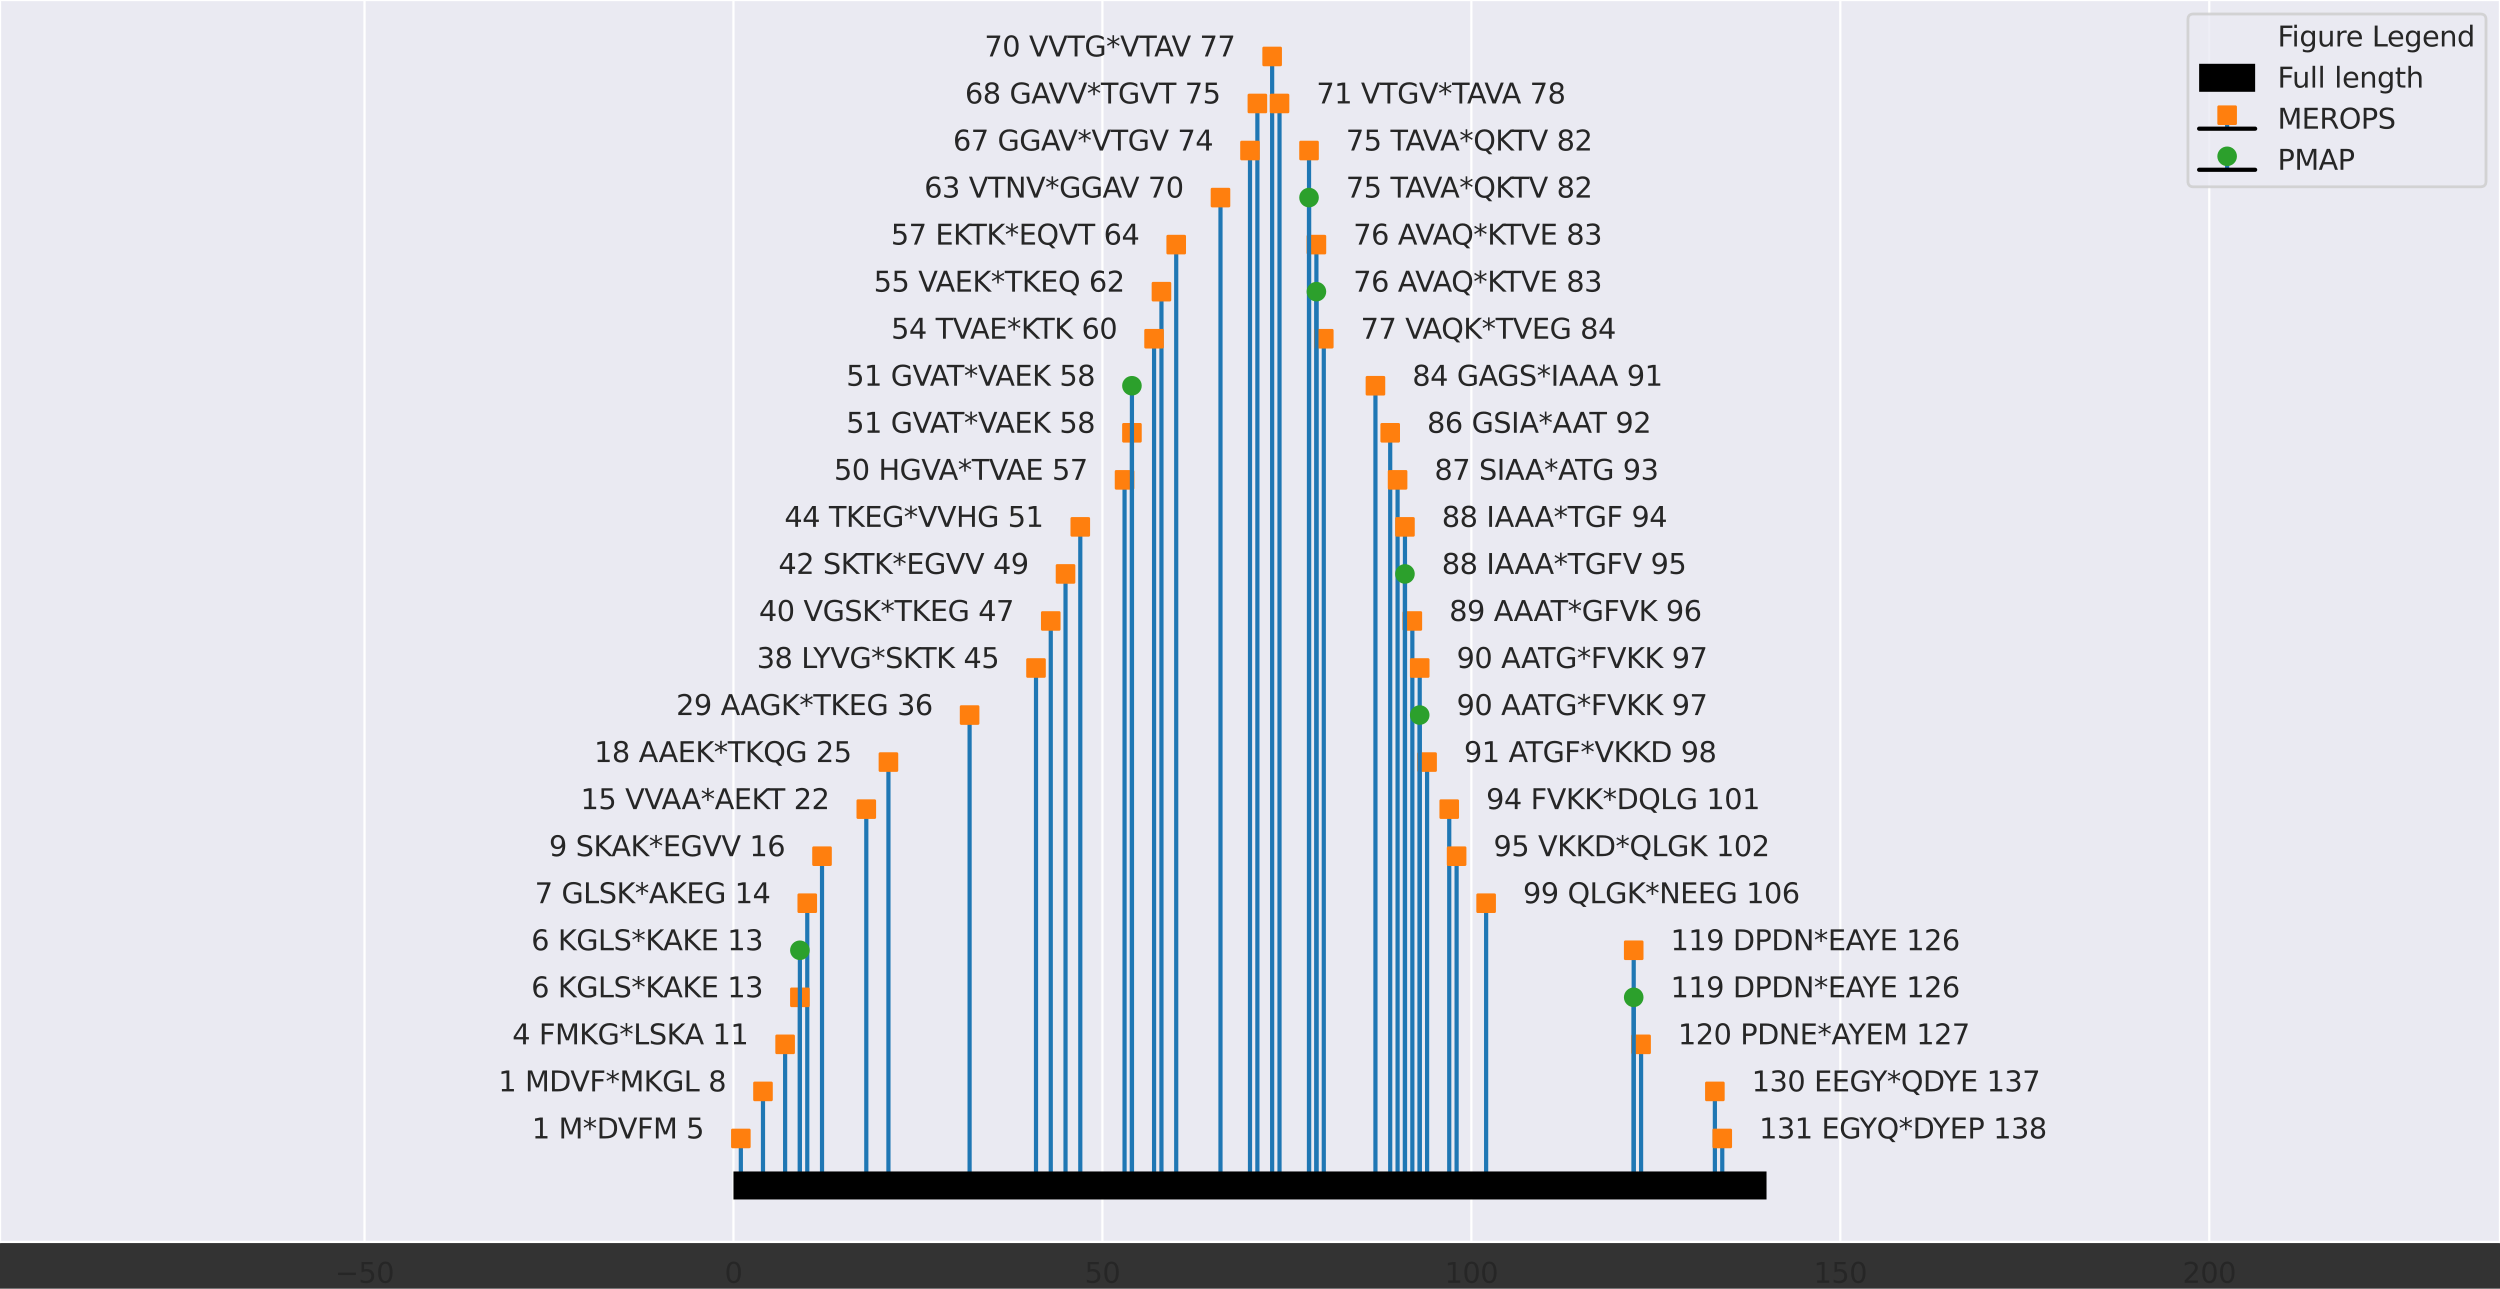 <?xml version="1.0" encoding="utf-8" standalone="no"?>
<!DOCTYPE svg PUBLIC "-//W3C//DTD SVG 1.1//EN"
  "http://www.w3.org/Graphics/SVG/1.1/DTD/svg11.dtd">
<svg xmlns:xlink="http://www.w3.org/1999/xlink" width="892.8pt" height="460.198pt" viewBox="0 0 892.8 460.198" xmlns="http://www.w3.org/2000/svg" version="1.1">
 <rect x="0" y="0" width="892.8" height="460.198" fill="#333333" stroke="none"/>
 <defs>
  <style type="text/css">*{stroke-linejoin: round; stroke-linecap: butt}</style>
 </defs>
 <g id="figure_1">
  <g id="axes_1">
   <g id="patch_1">
    <path d="M 0 443.52 
L 892.8 443.52 
L 892.8 -0 
L 0 -0 
z
" style="fill: #eaeaf2"/>
   </g>
   <g id="matplotlib.axis_1">
    <g id="xtick_1">
     <g id="line2d_1">
      <path d="M 130.178 443.52 
L 130.178 -0 
" clip-path="url(#p6bcf8a201d)" style="fill: none; stroke: #ffffff; stroke-width: 0.8; stroke-linecap: round"/>
     </g>
     <g id="text_1">
      <!-- −50 -->
      <g style="fill: #262626" transform="translate(119.626 458.118)scale(0.1 -0.1)">
       <defs>
        <path id="DejaVuSans-2212" d="M 678 2272 
L 4684 2272 
L 4684 1741 
L 678 1741 
L 678 2272 
z
" transform="scale(0.016)"/>
        <path id="DejaVuSans-35" d="M 691 4666 
L 3169 4666 
L 3169 4134 
L 1269 4134 
L 1269 2991 
Q 1406 3038 1543 3061 
Q 1681 3084 1819 3084 
Q 2600 3084 3056 2656 
Q 3513 2228 3513 1497 
Q 3513 744 3044 326 
Q 2575 -91 1722 -91 
Q 1428 -91 1123 -41 
Q 819 9 494 109 
L 494 744 
Q 775 591 1075 516 
Q 1375 441 1709 441 
Q 2250 441 2565 725 
Q 2881 1009 2881 1497 
Q 2881 1984 2565 2268 
Q 2250 2553 1709 2553 
Q 1456 2553 1204 2497 
Q 953 2441 691 2322 
L 691 4666 
z
" transform="scale(0.016)"/>
        <path id="DejaVuSans-30" d="M 2034 4250 
Q 1547 4250 1301 3770 
Q 1056 3291 1056 2328 
Q 1056 1369 1301 889 
Q 1547 409 2034 409 
Q 2525 409 2770 889 
Q 3016 1369 3016 2328 
Q 3016 3291 2770 3770 
Q 2525 4250 2034 4250 
z
M 2034 4750 
Q 2819 4750 3233 4129 
Q 3647 3509 3647 2328 
Q 3647 1150 3233 529 
Q 2819 -91 2034 -91 
Q 1250 -91 836 529 
Q 422 1150 422 2328 
Q 422 3509 836 4129 
Q 1250 4750 2034 4750 
z
" transform="scale(0.016)"/>
       </defs>
       <use xlink:href="#DejaVuSans-2212"/>
       <use xlink:href="#DejaVuSans-35" x="83.789"/>
       <use xlink:href="#DejaVuSans-30" x="147.412"/>
      </g>
     </g>
    </g>
    <g id="xtick_2">
     <g id="line2d_2">
      <path d="M 261.937 443.52 
L 261.937 -0 
" clip-path="url(#p6bcf8a201d)" style="fill: none; stroke: #ffffff; stroke-width: 0.8; stroke-linecap: round"/>
     </g>
     <g id="text_2">
      <!-- 0 -->
      <g style="fill: #262626" transform="translate(258.756 458.118)scale(0.1 -0.1)">
       <use xlink:href="#DejaVuSans-30"/>
      </g>
     </g>
    </g>
    <g id="xtick_3">
     <g id="line2d_3">
      <path d="M 393.696 443.52 
L 393.696 -0 
" clip-path="url(#p6bcf8a201d)" style="fill: none; stroke: #ffffff; stroke-width: 0.8; stroke-linecap: round"/>
     </g>
     <g id="text_3">
      <!-- 50 -->
      <g style="fill: #262626" transform="translate(387.334 458.118)scale(0.1 -0.1)">
       <use xlink:href="#DejaVuSans-35"/>
       <use xlink:href="#DejaVuSans-30" x="63.623"/>
      </g>
     </g>
    </g>
    <g id="xtick_4">
     <g id="line2d_4">
      <path d="M 525.455 443.52 
L 525.455 -0 
" clip-path="url(#p6bcf8a201d)" style="fill: none; stroke: #ffffff; stroke-width: 0.8; stroke-linecap: round"/>
     </g>
     <g id="text_4">
      <!-- 100 -->
      <g style="fill: #262626" transform="translate(515.912 458.118)scale(0.1 -0.1)">
       <defs>
        <path id="DejaVuSans-31" d="M 794 531 
L 1825 531 
L 1825 4091 
L 703 3866 
L 703 4441 
L 1819 4666 
L 2450 4666 
L 2450 531 
L 3481 531 
L 3481 0 
L 794 0 
L 794 531 
z
" transform="scale(0.016)"/>
       </defs>
       <use xlink:href="#DejaVuSans-31"/>
       <use xlink:href="#DejaVuSans-30" x="63.623"/>
       <use xlink:href="#DejaVuSans-30" x="127.246"/>
      </g>
     </g>
    </g>
    <g id="xtick_5">
     <g id="line2d_5">
      <path d="M 657.215 443.52 
L 657.215 -0 
" clip-path="url(#p6bcf8a201d)" style="fill: none; stroke: #ffffff; stroke-width: 0.8; stroke-linecap: round"/>
     </g>
     <g id="text_5">
      <!-- 150 -->
      <g style="fill: #262626" transform="translate(647.671 458.118)scale(0.1 -0.1)">
       <use xlink:href="#DejaVuSans-31"/>
       <use xlink:href="#DejaVuSans-35" x="63.623"/>
       <use xlink:href="#DejaVuSans-30" x="127.246"/>
      </g>
     </g>
    </g>
    <g id="xtick_6">
     <g id="line2d_6">
      <path d="M 788.974 443.52 
L 788.974 -0 
" clip-path="url(#p6bcf8a201d)" style="fill: none; stroke: #ffffff; stroke-width: 0.8; stroke-linecap: round"/>
     </g>
     <g id="text_6">
      <!-- 200 -->
      <g style="fill: #262626" transform="translate(779.43 458.118)scale(0.1 -0.1)">
       <defs>
        <path id="DejaVuSans-32" d="M 1228 531 
L 3431 531 
L 3431 0 
L 469 0 
L 469 531 
Q 828 903 1448 1529 
Q 2069 2156 2228 2338 
Q 2531 2678 2651 2914 
Q 2772 3150 2772 3378 
Q 2772 3750 2511 3984 
Q 2250 4219 1831 4219 
Q 1534 4219 1204 4116 
Q 875 4013 500 3803 
L 500 4441 
Q 881 4594 1212 4672 
Q 1544 4750 1819 4750 
Q 2544 4750 2975 4387 
Q 3406 4025 3406 3419 
Q 3406 3131 3298 2873 
Q 3191 2616 2906 2266 
Q 2828 2175 2409 1742 
Q 1991 1309 1228 531 
z
" transform="scale(0.016)"/>
       </defs>
       <use xlink:href="#DejaVuSans-32"/>
       <use xlink:href="#DejaVuSans-30" x="63.623"/>
       <use xlink:href="#DejaVuSans-30" x="127.246"/>
      </g>
     </g>
    </g>
   </g>
   <g id="matplotlib.axis_2"/>
   <g id="LineCollection_1">
    <path d="M 264.572 423.36 
L 264.572 406.56 
" clip-path="url(#p6bcf8a201d)" style="fill: none; stroke: #1f77b4; stroke-width: 1.5"/>
    <path d="M 272.478 423.36 
L 272.478 389.76 
" clip-path="url(#p6bcf8a201d)" style="fill: none; stroke: #1f77b4; stroke-width: 1.5"/>
    <path d="M 280.383 423.36 
L 280.383 372.96 
" clip-path="url(#p6bcf8a201d)" style="fill: none; stroke: #1f77b4; stroke-width: 1.5"/>
    <path d="M 285.654 423.36 
L 285.654 356.16 
" clip-path="url(#p6bcf8a201d)" style="fill: none; stroke: #1f77b4; stroke-width: 1.5"/>
    <path d="M 288.289 423.36 
L 288.289 322.56 
" clip-path="url(#p6bcf8a201d)" style="fill: none; stroke: #1f77b4; stroke-width: 1.5"/>
    <path d="M 293.559 423.36 
L 293.559 305.76 
" clip-path="url(#p6bcf8a201d)" style="fill: none; stroke: #1f77b4; stroke-width: 1.5"/>
    <path d="M 309.37 423.36 
L 309.37 288.96 
" clip-path="url(#p6bcf8a201d)" style="fill: none; stroke: #1f77b4; stroke-width: 1.5"/>
    <path d="M 317.276 423.36 
L 317.276 272.16 
" clip-path="url(#p6bcf8a201d)" style="fill: none; stroke: #1f77b4; stroke-width: 1.5"/>
    <path d="M 346.263 423.36 
L 346.263 255.36 
" clip-path="url(#p6bcf8a201d)" style="fill: none; stroke: #1f77b4; stroke-width: 1.5"/>
    <path d="M 369.98 423.36 
L 369.98 238.56 
" clip-path="url(#p6bcf8a201d)" style="fill: none; stroke: #1f77b4; stroke-width: 1.5"/>
    <path d="M 375.25 423.36 
L 375.25 221.76 
" clip-path="url(#p6bcf8a201d)" style="fill: none; stroke: #1f77b4; stroke-width: 1.5"/>
    <path d="M 380.52 423.36 
L 380.52 204.96 
" clip-path="url(#p6bcf8a201d)" style="fill: none; stroke: #1f77b4; stroke-width: 1.5"/>
    <path d="M 385.791 423.36 
L 385.791 188.16 
" clip-path="url(#p6bcf8a201d)" style="fill: none; stroke: #1f77b4; stroke-width: 1.5"/>
    <path d="M 401.602 423.36 
L 401.602 171.36 
" clip-path="url(#p6bcf8a201d)" style="fill: none; stroke: #1f77b4; stroke-width: 1.5"/>
    <path d="M 404.237 423.36 
L 404.237 154.56 
" clip-path="url(#p6bcf8a201d)" style="fill: none; stroke: #1f77b4; stroke-width: 1.5"/>
    <path d="M 412.143 423.36 
L 412.143 120.96 
" clip-path="url(#p6bcf8a201d)" style="fill: none; stroke: #1f77b4; stroke-width: 1.5"/>
    <path d="M 414.778 423.36 
L 414.778 104.16 
" clip-path="url(#p6bcf8a201d)" style="fill: none; stroke: #1f77b4; stroke-width: 1.5"/>
    <path d="M 420.048 423.36 
L 420.048 87.36 
" clip-path="url(#p6bcf8a201d)" style="fill: none; stroke: #1f77b4; stroke-width: 1.5"/>
    <path d="M 435.859 423.36 
L 435.859 70.56 
" clip-path="url(#p6bcf8a201d)" style="fill: none; stroke: #1f77b4; stroke-width: 1.5"/>
    <path d="M 446.4 423.36 
L 446.4 53.76 
" clip-path="url(#p6bcf8a201d)" style="fill: none; stroke: #1f77b4; stroke-width: 1.5"/>
    <path d="M 449.035 423.36 
L 449.035 36.96 
" clip-path="url(#p6bcf8a201d)" style="fill: none; stroke: #1f77b4; stroke-width: 1.5"/>
    <path d="M 454.306 423.36 
L 454.306 20.16 
" clip-path="url(#p6bcf8a201d)" style="fill: none; stroke: #1f77b4; stroke-width: 1.5"/>
    <path d="M 456.941 423.36 
L 456.941 36.96 
" clip-path="url(#p6bcf8a201d)" style="fill: none; stroke: #1f77b4; stroke-width: 1.5"/>
    <path d="M 467.481 423.36 
L 467.481 53.76 
" clip-path="url(#p6bcf8a201d)" style="fill: none; stroke: #1f77b4; stroke-width: 1.5"/>
    <path d="M 470.117 423.36 
L 470.117 87.36 
" clip-path="url(#p6bcf8a201d)" style="fill: none; stroke: #1f77b4; stroke-width: 1.5"/>
    <path d="M 472.752 423.36 
L 472.752 120.96 
" clip-path="url(#p6bcf8a201d)" style="fill: none; stroke: #1f77b4; stroke-width: 1.5"/>
    <path d="M 491.198 423.36 
L 491.198 137.76 
" clip-path="url(#p6bcf8a201d)" style="fill: none; stroke: #1f77b4; stroke-width: 1.5"/>
    <path d="M 496.468 423.36 
L 496.468 154.56 
" clip-path="url(#p6bcf8a201d)" style="fill: none; stroke: #1f77b4; stroke-width: 1.5"/>
    <path d="M 499.104 423.36 
L 499.104 171.36 
" clip-path="url(#p6bcf8a201d)" style="fill: none; stroke: #1f77b4; stroke-width: 1.5"/>
    <path d="M 501.739 423.36 
L 501.739 188.16 
" clip-path="url(#p6bcf8a201d)" style="fill: none; stroke: #1f77b4; stroke-width: 1.5"/>
    <path d="M 504.374 423.36 
L 504.374 221.76 
" clip-path="url(#p6bcf8a201d)" style="fill: none; stroke: #1f77b4; stroke-width: 1.5"/>
    <path d="M 507.009 423.36 
L 507.009 238.56 
" clip-path="url(#p6bcf8a201d)" style="fill: none; stroke: #1f77b4; stroke-width: 1.5"/>
    <path d="M 509.644 423.36 
L 509.644 272.16 
" clip-path="url(#p6bcf8a201d)" style="fill: none; stroke: #1f77b4; stroke-width: 1.5"/>
    <path d="M 517.55 423.36 
L 517.55 288.96 
" clip-path="url(#p6bcf8a201d)" style="fill: none; stroke: #1f77b4; stroke-width: 1.5"/>
    <path d="M 520.185 423.36 
L 520.185 305.76 
" clip-path="url(#p6bcf8a201d)" style="fill: none; stroke: #1f77b4; stroke-width: 1.5"/>
    <path d="M 530.726 423.36 
L 530.726 322.56 
" clip-path="url(#p6bcf8a201d)" style="fill: none; stroke: #1f77b4; stroke-width: 1.5"/>
    <path d="M 583.43 423.36 
L 583.43 339.36 
" clip-path="url(#p6bcf8a201d)" style="fill: none; stroke: #1f77b4; stroke-width: 1.5"/>
    <path d="M 586.065 423.36 
L 586.065 372.96 
" clip-path="url(#p6bcf8a201d)" style="fill: none; stroke: #1f77b4; stroke-width: 1.5"/>
    <path d="M 612.417 423.36 
L 612.417 389.76 
" clip-path="url(#p6bcf8a201d)" style="fill: none; stroke: #1f77b4; stroke-width: 1.5"/>
    <path d="M 615.052 423.36 
L 615.052 406.56 
" clip-path="url(#p6bcf8a201d)" style="fill: none; stroke: #1f77b4; stroke-width: 1.5"/>
   </g>
   <g id="line2d_7">
    <defs>
     <path id="m430698e8f2" d="M -3 3 
L 3 3 
L 3 -3 
L -3 -3 
z
" style="stroke: #ff7f0e; stroke-linejoin: miter"/>
    </defs>
    <g clip-path="url(#p6bcf8a201d)">
     <use xlink:href="#m430698e8f2" x="264.572" y="406.56" style="fill: #ff7f0e; stroke: #ff7f0e; stroke-linejoin: miter"/>
     <use xlink:href="#m430698e8f2" x="272.478" y="389.76" style="fill: #ff7f0e; stroke: #ff7f0e; stroke-linejoin: miter"/>
     <use xlink:href="#m430698e8f2" x="280.383" y="372.96" style="fill: #ff7f0e; stroke: #ff7f0e; stroke-linejoin: miter"/>
     <use xlink:href="#m430698e8f2" x="285.654" y="356.16" style="fill: #ff7f0e; stroke: #ff7f0e; stroke-linejoin: miter"/>
     <use xlink:href="#m430698e8f2" x="288.289" y="322.56" style="fill: #ff7f0e; stroke: #ff7f0e; stroke-linejoin: miter"/>
     <use xlink:href="#m430698e8f2" x="293.559" y="305.76" style="fill: #ff7f0e; stroke: #ff7f0e; stroke-linejoin: miter"/>
     <use xlink:href="#m430698e8f2" x="309.37" y="288.96" style="fill: #ff7f0e; stroke: #ff7f0e; stroke-linejoin: miter"/>
     <use xlink:href="#m430698e8f2" x="317.276" y="272.16" style="fill: #ff7f0e; stroke: #ff7f0e; stroke-linejoin: miter"/>
     <use xlink:href="#m430698e8f2" x="346.263" y="255.36" style="fill: #ff7f0e; stroke: #ff7f0e; stroke-linejoin: miter"/>
     <use xlink:href="#m430698e8f2" x="369.98" y="238.56" style="fill: #ff7f0e; stroke: #ff7f0e; stroke-linejoin: miter"/>
     <use xlink:href="#m430698e8f2" x="375.25" y="221.76" style="fill: #ff7f0e; stroke: #ff7f0e; stroke-linejoin: miter"/>
     <use xlink:href="#m430698e8f2" x="380.52" y="204.96" style="fill: #ff7f0e; stroke: #ff7f0e; stroke-linejoin: miter"/>
     <use xlink:href="#m430698e8f2" x="385.791" y="188.16" style="fill: #ff7f0e; stroke: #ff7f0e; stroke-linejoin: miter"/>
     <use xlink:href="#m430698e8f2" x="401.602" y="171.36" style="fill: #ff7f0e; stroke: #ff7f0e; stroke-linejoin: miter"/>
     <use xlink:href="#m430698e8f2" x="404.237" y="154.56" style="fill: #ff7f0e; stroke: #ff7f0e; stroke-linejoin: miter"/>
     <use xlink:href="#m430698e8f2" x="412.143" y="120.96" style="fill: #ff7f0e; stroke: #ff7f0e; stroke-linejoin: miter"/>
     <use xlink:href="#m430698e8f2" x="414.778" y="104.16" style="fill: #ff7f0e; stroke: #ff7f0e; stroke-linejoin: miter"/>
     <use xlink:href="#m430698e8f2" x="420.048" y="87.36" style="fill: #ff7f0e; stroke: #ff7f0e; stroke-linejoin: miter"/>
     <use xlink:href="#m430698e8f2" x="435.859" y="70.56" style="fill: #ff7f0e; stroke: #ff7f0e; stroke-linejoin: miter"/>
     <use xlink:href="#m430698e8f2" x="446.4" y="53.76" style="fill: #ff7f0e; stroke: #ff7f0e; stroke-linejoin: miter"/>
     <use xlink:href="#m430698e8f2" x="449.035" y="36.96" style="fill: #ff7f0e; stroke: #ff7f0e; stroke-linejoin: miter"/>
     <use xlink:href="#m430698e8f2" x="454.306" y="20.16" style="fill: #ff7f0e; stroke: #ff7f0e; stroke-linejoin: miter"/>
     <use xlink:href="#m430698e8f2" x="456.941" y="36.96" style="fill: #ff7f0e; stroke: #ff7f0e; stroke-linejoin: miter"/>
     <use xlink:href="#m430698e8f2" x="467.481" y="53.76" style="fill: #ff7f0e; stroke: #ff7f0e; stroke-linejoin: miter"/>
     <use xlink:href="#m430698e8f2" x="470.117" y="87.36" style="fill: #ff7f0e; stroke: #ff7f0e; stroke-linejoin: miter"/>
     <use xlink:href="#m430698e8f2" x="472.752" y="120.96" style="fill: #ff7f0e; stroke: #ff7f0e; stroke-linejoin: miter"/>
     <use xlink:href="#m430698e8f2" x="491.198" y="137.76" style="fill: #ff7f0e; stroke: #ff7f0e; stroke-linejoin: miter"/>
     <use xlink:href="#m430698e8f2" x="496.468" y="154.56" style="fill: #ff7f0e; stroke: #ff7f0e; stroke-linejoin: miter"/>
     <use xlink:href="#m430698e8f2" x="499.104" y="171.36" style="fill: #ff7f0e; stroke: #ff7f0e; stroke-linejoin: miter"/>
     <use xlink:href="#m430698e8f2" x="501.739" y="188.16" style="fill: #ff7f0e; stroke: #ff7f0e; stroke-linejoin: miter"/>
     <use xlink:href="#m430698e8f2" x="504.374" y="221.76" style="fill: #ff7f0e; stroke: #ff7f0e; stroke-linejoin: miter"/>
     <use xlink:href="#m430698e8f2" x="507.009" y="238.56" style="fill: #ff7f0e; stroke: #ff7f0e; stroke-linejoin: miter"/>
     <use xlink:href="#m430698e8f2" x="509.644" y="272.16" style="fill: #ff7f0e; stroke: #ff7f0e; stroke-linejoin: miter"/>
     <use xlink:href="#m430698e8f2" x="517.55" y="288.96" style="fill: #ff7f0e; stroke: #ff7f0e; stroke-linejoin: miter"/>
     <use xlink:href="#m430698e8f2" x="520.185" y="305.76" style="fill: #ff7f0e; stroke: #ff7f0e; stroke-linejoin: miter"/>
     <use xlink:href="#m430698e8f2" x="530.726" y="322.56" style="fill: #ff7f0e; stroke: #ff7f0e; stroke-linejoin: miter"/>
     <use xlink:href="#m430698e8f2" x="583.43" y="339.36" style="fill: #ff7f0e; stroke: #ff7f0e; stroke-linejoin: miter"/>
     <use xlink:href="#m430698e8f2" x="586.065" y="372.96" style="fill: #ff7f0e; stroke: #ff7f0e; stroke-linejoin: miter"/>
     <use xlink:href="#m430698e8f2" x="612.417" y="389.76" style="fill: #ff7f0e; stroke: #ff7f0e; stroke-linejoin: miter"/>
     <use xlink:href="#m430698e8f2" x="615.052" y="406.56" style="fill: #ff7f0e; stroke: #ff7f0e; stroke-linejoin: miter"/>
    </g>
   </g>
   <g id="line2d_8">
    <path d="M 264.572 423.36 
L 615.052 423.36 
" clip-path="url(#p6bcf8a201d)" style="fill: none; stroke: #000000; stroke-width: 1.5; stroke-linecap: round"/>
   </g>
   <g id="LineCollection_2">
    <path d="M 285.654 423.36 
L 285.654 339.36 
" clip-path="url(#p6bcf8a201d)" style="fill: none; stroke: #1f77b4; stroke-width: 1.5"/>
    <path d="M 404.237 423.36 
L 404.237 137.76 
" clip-path="url(#p6bcf8a201d)" style="fill: none; stroke: #1f77b4; stroke-width: 1.5"/>
    <path d="M 467.481 423.36 
L 467.481 70.56 
" clip-path="url(#p6bcf8a201d)" style="fill: none; stroke: #1f77b4; stroke-width: 1.5"/>
    <path d="M 470.117 423.36 
L 470.117 104.16 
" clip-path="url(#p6bcf8a201d)" style="fill: none; stroke: #1f77b4; stroke-width: 1.5"/>
    <path d="M 501.739 423.36 
L 501.739 204.96 
" clip-path="url(#p6bcf8a201d)" style="fill: none; stroke: #1f77b4; stroke-width: 1.5"/>
    <path d="M 507.009 423.36 
L 507.009 255.36 
" clip-path="url(#p6bcf8a201d)" style="fill: none; stroke: #1f77b4; stroke-width: 1.5"/>
    <path d="M 583.43 423.36 
L 583.43 356.16 
" clip-path="url(#p6bcf8a201d)" style="fill: none; stroke: #1f77b4; stroke-width: 1.5"/>
   </g>
   <g id="line2d_9">
    <defs>
     <path id="mac8498352a" d="M 0 3 
C 0.796 3 1.559 2.684 2.121 2.121 
C 2.684 1.559 3 0.796 3 0 
C 3 -0.796 2.684 -1.559 2.121 -2.121 
C 1.559 -2.684 0.796 -3 0 -3 
C -0.796 -3 -1.559 -2.684 -2.121 -2.121 
C -2.684 -1.559 -3 -0.796 -3 0 
C -3 0.796 -2.684 1.559 -2.121 2.121 
C -1.559 2.684 -0.796 3 0 3 
z
" style="stroke: #2ca02c"/>
    </defs>
    <g clip-path="url(#p6bcf8a201d)">
     <use xlink:href="#mac8498352a" x="285.654" y="339.36" style="fill: #2ca02c; stroke: #2ca02c"/>
     <use xlink:href="#mac8498352a" x="404.237" y="137.76" style="fill: #2ca02c; stroke: #2ca02c"/>
     <use xlink:href="#mac8498352a" x="467.481" y="70.56" style="fill: #2ca02c; stroke: #2ca02c"/>
     <use xlink:href="#mac8498352a" x="470.117" y="104.16" style="fill: #2ca02c; stroke: #2ca02c"/>
     <use xlink:href="#mac8498352a" x="501.739" y="204.96" style="fill: #2ca02c; stroke: #2ca02c"/>
     <use xlink:href="#mac8498352a" x="507.009" y="255.36" style="fill: #2ca02c; stroke: #2ca02c"/>
     <use xlink:href="#mac8498352a" x="583.43" y="356.16" style="fill: #2ca02c; stroke: #2ca02c"/>
    </g>
   </g>
   <g id="line2d_10">
    <path d="M 285.654 423.36 
L 583.43 423.36 
" clip-path="url(#p6bcf8a201d)" style="fill: none; stroke: #000000; stroke-width: 1.5; stroke-linecap: round"/>
   </g>
   <g id="patch_2">
    <path d="M 0 443.52 
L 0 -0 
" style="fill: none; stroke: #ffffff; stroke-width: 0.8; stroke-linejoin: miter; stroke-linecap: square"/>
   </g>
   <g id="patch_3">
    <path d="M 892.8 443.52 
L 892.8 -0 
" style="fill: none; stroke: #ffffff; stroke-width: 0.8; stroke-linejoin: miter; stroke-linecap: square"/>
   </g>
   <g id="patch_4">
    <path d="M 0 443.52 
L 892.8 443.52 
" style="fill: none; stroke: #ffffff; stroke-width: 0.8; stroke-linejoin: miter; stroke-linecap: square"/>
   </g>
   <g id="patch_5">
    <path d="M 0 -0 
L 892.8 -0 
" style="fill: none; stroke: #ffffff; stroke-width: 0.8; stroke-linejoin: miter; stroke-linecap: square"/>
   </g>
   <g id="text_7">
    <!-- 1 M*DVFM 5 -->
    <g style="fill: #262626" transform="translate(189.942 406.56)scale(0.1 -0.1)">
     <defs>
      <path id="DejaVuSans-20" transform="scale(0.016)"/>
      <path id="DejaVuSans-4d" d="M 628 4666 
L 1569 4666 
L 2759 1491 
L 3956 4666 
L 4897 4666 
L 4897 0 
L 4281 0 
L 4281 4097 
L 3078 897 
L 2444 897 
L 1241 4097 
L 1241 0 
L 628 0 
L 628 4666 
z
" transform="scale(0.016)"/>
      <path id="DejaVuSans-2a" d="M 3009 3897 
L 1888 3291 
L 3009 2681 
L 2828 2375 
L 1778 3009 
L 1778 1831 
L 1422 1831 
L 1422 3009 
L 372 2375 
L 191 2681 
L 1313 3291 
L 191 3897 
L 372 4206 
L 1422 3572 
L 1422 4750 
L 1778 4750 
L 1778 3572 
L 2828 4206 
L 3009 3897 
z
" transform="scale(0.016)"/>
      <path id="DejaVuSans-44" d="M 1259 4147 
L 1259 519 
L 2022 519 
Q 2988 519 3436 956 
Q 3884 1394 3884 2338 
Q 3884 3275 3436 3711 
Q 2988 4147 2022 4147 
L 1259 4147 
z
M 628 4666 
L 1925 4666 
Q 3281 4666 3915 4102 
Q 4550 3538 4550 2338 
Q 4550 1131 3912 565 
Q 3275 0 1925 0 
L 628 0 
L 628 4666 
z
" transform="scale(0.016)"/>
      <path id="DejaVuSans-56" d="M 1831 0 
L 50 4666 
L 709 4666 
L 2188 738 
L 3669 4666 
L 4325 4666 
L 2547 0 
L 1831 0 
z
" transform="scale(0.016)"/>
      <path id="DejaVuSans-46" d="M 628 4666 
L 3309 4666 
L 3309 4134 
L 1259 4134 
L 1259 2759 
L 3109 2759 
L 3109 2228 
L 1259 2228 
L 1259 0 
L 628 0 
L 628 4666 
z
" transform="scale(0.016)"/>
     </defs>
     <use xlink:href="#DejaVuSans-31"/>
     <use xlink:href="#DejaVuSans-20" x="63.623"/>
     <use xlink:href="#DejaVuSans-4d" x="95.41"/>
     <use xlink:href="#DejaVuSans-2a" x="181.689"/>
     <use xlink:href="#DejaVuSans-44" x="231.689"/>
     <use xlink:href="#DejaVuSans-56" x="306.941"/>
     <use xlink:href="#DejaVuSans-46" x="375.35"/>
     <use xlink:href="#DejaVuSans-4d" x="432.869"/>
     <use xlink:href="#DejaVuSans-20" x="519.148"/>
     <use xlink:href="#DejaVuSans-35" x="550.936"/>
    </g>
   </g>
   <g id="text_8">
    <!-- 1 MDVF*MKGL 8 -->
    <g style="fill: #262626" transform="translate(177.969 389.76)scale(0.1 -0.1)">
     <defs>
      <path id="DejaVuSans-4b" d="M 628 4666 
L 1259 4666 
L 1259 2694 
L 3353 4666 
L 4166 4666 
L 1850 2491 
L 4331 0 
L 3500 0 
L 1259 2247 
L 1259 0 
L 628 0 
L 628 4666 
z
" transform="scale(0.016)"/>
      <path id="DejaVuSans-47" d="M 3809 666 
L 3809 1919 
L 2778 1919 
L 2778 2438 
L 4434 2438 
L 4434 434 
Q 4069 175 3628 42 
Q 3188 -91 2688 -91 
Q 1594 -91 976 548 
Q 359 1188 359 2328 
Q 359 3472 976 4111 
Q 1594 4750 2688 4750 
Q 3144 4750 3555 4637 
Q 3966 4525 4313 4306 
L 4313 3634 
Q 3963 3931 3569 4081 
Q 3175 4231 2741 4231 
Q 1884 4231 1454 3753 
Q 1025 3275 1025 2328 
Q 1025 1384 1454 906 
Q 1884 428 2741 428 
Q 3075 428 3337 486 
Q 3600 544 3809 666 
z
" transform="scale(0.016)"/>
      <path id="DejaVuSans-4c" d="M 628 4666 
L 1259 4666 
L 1259 531 
L 3531 531 
L 3531 0 
L 628 0 
L 628 4666 
z
" transform="scale(0.016)"/>
      <path id="DejaVuSans-38" d="M 2034 2216 
Q 1584 2216 1326 1975 
Q 1069 1734 1069 1313 
Q 1069 891 1326 650 
Q 1584 409 2034 409 
Q 2484 409 2743 651 
Q 3003 894 3003 1313 
Q 3003 1734 2745 1975 
Q 2488 2216 2034 2216 
z
M 1403 2484 
Q 997 2584 770 2862 
Q 544 3141 544 3541 
Q 544 4100 942 4425 
Q 1341 4750 2034 4750 
Q 2731 4750 3128 4425 
Q 3525 4100 3525 3541 
Q 3525 3141 3298 2862 
Q 3072 2584 2669 2484 
Q 3125 2378 3379 2068 
Q 3634 1759 3634 1313 
Q 3634 634 3220 271 
Q 2806 -91 2034 -91 
Q 1263 -91 848 271 
Q 434 634 434 1313 
Q 434 1759 690 2068 
Q 947 2378 1403 2484 
z
M 1172 3481 
Q 1172 3119 1398 2916 
Q 1625 2713 2034 2713 
Q 2441 2713 2670 2916 
Q 2900 3119 2900 3481 
Q 2900 3844 2670 4047 
Q 2441 4250 2034 4250 
Q 1625 4250 1398 4047 
Q 1172 3844 1172 3481 
z
" transform="scale(0.016)"/>
     </defs>
     <use xlink:href="#DejaVuSans-31"/>
     <use xlink:href="#DejaVuSans-20" x="63.623"/>
     <use xlink:href="#DejaVuSans-4d" x="95.41"/>
     <use xlink:href="#DejaVuSans-44" x="181.689"/>
     <use xlink:href="#DejaVuSans-56" x="256.941"/>
     <use xlink:href="#DejaVuSans-46" x="325.35"/>
     <use xlink:href="#DejaVuSans-2a" x="382.869"/>
     <use xlink:href="#DejaVuSans-4d" x="432.869"/>
     <use xlink:href="#DejaVuSans-4b" x="519.148"/>
     <use xlink:href="#DejaVuSans-47" x="584.725"/>
     <use xlink:href="#DejaVuSans-4c" x="662.215"/>
     <use xlink:href="#DejaVuSans-20" x="717.928"/>
     <use xlink:href="#DejaVuSans-38" x="749.715"/>
    </g>
   </g>
   <g id="text_9">
    <!-- 4 FMKG*LSKA 11 -->
    <g style="fill: #262626" transform="translate(182.934 372.96)scale(0.1 -0.1)">
     <defs>
      <path id="DejaVuSans-34" d="M 2419 4116 
L 825 1625 
L 2419 1625 
L 2419 4116 
z
M 2253 4666 
L 3047 4666 
L 3047 1625 
L 3713 1625 
L 3713 1100 
L 3047 1100 
L 3047 0 
L 2419 0 
L 2419 1100 
L 313 1100 
L 313 1709 
L 2253 4666 
z
" transform="scale(0.016)"/>
      <path id="DejaVuSans-53" d="M 3425 4513 
L 3425 3897 
Q 3066 4069 2747 4153 
Q 2428 4238 2131 4238 
Q 1616 4238 1336 4038 
Q 1056 3838 1056 3469 
Q 1056 3159 1242 3001 
Q 1428 2844 1947 2747 
L 2328 2669 
Q 3034 2534 3370 2195 
Q 3706 1856 3706 1288 
Q 3706 609 3251 259 
Q 2797 -91 1919 -91 
Q 1588 -91 1214 -16 
Q 841 59 441 206 
L 441 856 
Q 825 641 1194 531 
Q 1563 422 1919 422 
Q 2459 422 2753 634 
Q 3047 847 3047 1241 
Q 3047 1584 2836 1778 
Q 2625 1972 2144 2069 
L 1759 2144 
Q 1053 2284 737 2584 
Q 422 2884 422 3419 
Q 422 4038 858 4394 
Q 1294 4750 2059 4750 
Q 2388 4750 2728 4690 
Q 3069 4631 3425 4513 
z
" transform="scale(0.016)"/>
      <path id="DejaVuSans-41" d="M 2188 4044 
L 1331 1722 
L 3047 1722 
L 2188 4044 
z
M 1831 4666 
L 2547 4666 
L 4325 0 
L 3669 0 
L 3244 1197 
L 1141 1197 
L 716 0 
L 50 0 
L 1831 4666 
z
" transform="scale(0.016)"/>
     </defs>
     <use xlink:href="#DejaVuSans-34"/>
     <use xlink:href="#DejaVuSans-20" x="63.623"/>
     <use xlink:href="#DejaVuSans-46" x="95.41"/>
     <use xlink:href="#DejaVuSans-4d" x="152.93"/>
     <use xlink:href="#DejaVuSans-4b" x="239.209"/>
     <use xlink:href="#DejaVuSans-47" x="304.785"/>
     <use xlink:href="#DejaVuSans-2a" x="382.275"/>
     <use xlink:href="#DejaVuSans-4c" x="432.275"/>
     <use xlink:href="#DejaVuSans-53" x="487.988"/>
     <use xlink:href="#DejaVuSans-4b" x="551.465"/>
     <use xlink:href="#DejaVuSans-41" x="615.291"/>
     <use xlink:href="#DejaVuSans-20" x="683.699"/>
     <use xlink:href="#DejaVuSans-31" x="715.486"/>
     <use xlink:href="#DejaVuSans-31" x="779.109"/>
    </g>
   </g>
   <g id="text_10">
    <!-- 6 KGLS*KAKE 13 -->
    <g style="fill: #262626" transform="translate(189.708 356.16)scale(0.1 -0.1)">
     <defs>
      <path id="DejaVuSans-36" d="M 2113 2584 
Q 1688 2584 1439 2293 
Q 1191 2003 1191 1497 
Q 1191 994 1439 701 
Q 1688 409 2113 409 
Q 2538 409 2786 701 
Q 3034 994 3034 1497 
Q 3034 2003 2786 2293 
Q 2538 2584 2113 2584 
z
M 3366 4563 
L 3366 3988 
Q 3128 4100 2886 4159 
Q 2644 4219 2406 4219 
Q 1781 4219 1451 3797 
Q 1122 3375 1075 2522 
Q 1259 2794 1537 2939 
Q 1816 3084 2150 3084 
Q 2853 3084 3261 2657 
Q 3669 2231 3669 1497 
Q 3669 778 3244 343 
Q 2819 -91 2113 -91 
Q 1303 -91 875 529 
Q 447 1150 447 2328 
Q 447 3434 972 4092 
Q 1497 4750 2381 4750 
Q 2619 4750 2861 4703 
Q 3103 4656 3366 4563 
z
" transform="scale(0.016)"/>
      <path id="DejaVuSans-45" d="M 628 4666 
L 3578 4666 
L 3578 4134 
L 1259 4134 
L 1259 2753 
L 3481 2753 
L 3481 2222 
L 1259 2222 
L 1259 531 
L 3634 531 
L 3634 0 
L 628 0 
L 628 4666 
z
" transform="scale(0.016)"/>
      <path id="DejaVuSans-33" d="M 2597 2516 
Q 3050 2419 3304 2112 
Q 3559 1806 3559 1356 
Q 3559 666 3084 287 
Q 2609 -91 1734 -91 
Q 1441 -91 1130 -33 
Q 819 25 488 141 
L 488 750 
Q 750 597 1062 519 
Q 1375 441 1716 441 
Q 2309 441 2620 675 
Q 2931 909 2931 1356 
Q 2931 1769 2642 2001 
Q 2353 2234 1838 2234 
L 1294 2234 
L 1294 2753 
L 1863 2753 
Q 2328 2753 2575 2939 
Q 2822 3125 2822 3475 
Q 2822 3834 2567 4026 
Q 2313 4219 1838 4219 
Q 1578 4219 1281 4162 
Q 984 4106 628 3988 
L 628 4550 
Q 988 4650 1302 4700 
Q 1616 4750 1894 4750 
Q 2613 4750 3031 4423 
Q 3450 4097 3450 3541 
Q 3450 3153 3228 2886 
Q 3006 2619 2597 2516 
z
" transform="scale(0.016)"/>
     </defs>
     <use xlink:href="#DejaVuSans-36"/>
     <use xlink:href="#DejaVuSans-20" x="63.623"/>
     <use xlink:href="#DejaVuSans-4b" x="95.41"/>
     <use xlink:href="#DejaVuSans-47" x="160.986"/>
     <use xlink:href="#DejaVuSans-4c" x="238.477"/>
     <use xlink:href="#DejaVuSans-53" x="294.189"/>
     <use xlink:href="#DejaVuSans-2a" x="357.666"/>
     <use xlink:href="#DejaVuSans-4b" x="407.666"/>
     <use xlink:href="#DejaVuSans-41" x="471.492"/>
     <use xlink:href="#DejaVuSans-4b" x="539.9"/>
     <use xlink:href="#DejaVuSans-45" x="605.477"/>
     <use xlink:href="#DejaVuSans-20" x="668.66"/>
     <use xlink:href="#DejaVuSans-31" x="700.447"/>
     <use xlink:href="#DejaVuSans-33" x="764.07"/>
    </g>
   </g>
   <g id="text_11">
    <!-- 7 GLSK*AKEG 14 -->
    <g style="fill: #262626" transform="translate(190.977 322.56)scale(0.1 -0.1)">
     <defs>
      <path id="DejaVuSans-37" d="M 525 4666 
L 3525 4666 
L 3525 4397 
L 1831 0 
L 1172 0 
L 2766 4134 
L 525 4134 
L 525 4666 
z
" transform="scale(0.016)"/>
     </defs>
     <use xlink:href="#DejaVuSans-37"/>
     <use xlink:href="#DejaVuSans-20" x="63.623"/>
     <use xlink:href="#DejaVuSans-47" x="95.41"/>
     <use xlink:href="#DejaVuSans-4c" x="172.9"/>
     <use xlink:href="#DejaVuSans-53" x="228.613"/>
     <use xlink:href="#DejaVuSans-4b" x="292.09"/>
     <use xlink:href="#DejaVuSans-2a" x="357.666"/>
     <use xlink:href="#DejaVuSans-41" x="407.666"/>
     <use xlink:href="#DejaVuSans-4b" x="476.074"/>
     <use xlink:href="#DejaVuSans-45" x="541.65"/>
     <use xlink:href="#DejaVuSans-47" x="604.834"/>
     <use xlink:href="#DejaVuSans-20" x="682.324"/>
     <use xlink:href="#DejaVuSans-31" x="714.111"/>
     <use xlink:href="#DejaVuSans-34" x="777.734"/>
    </g>
   </g>
   <g id="text_12">
    <!-- 9 SKAK*EGVV 16 -->
    <g style="fill: #262626" transform="translate(196.062 305.76)scale(0.1 -0.1)">
     <defs>
      <path id="DejaVuSans-39" d="M 703 97 
L 703 672 
Q 941 559 1184 500 
Q 1428 441 1663 441 
Q 2288 441 2617 861 
Q 2947 1281 2994 2138 
Q 2813 1869 2534 1725 
Q 2256 1581 1919 1581 
Q 1219 1581 811 2004 
Q 403 2428 403 3163 
Q 403 3881 828 4315 
Q 1253 4750 1959 4750 
Q 2769 4750 3195 4129 
Q 3622 3509 3622 2328 
Q 3622 1225 3098 567 
Q 2575 -91 1691 -91 
Q 1453 -91 1209 -44 
Q 966 3 703 97 
z
M 1959 2075 
Q 2384 2075 2632 2365 
Q 2881 2656 2881 3163 
Q 2881 3666 2632 3958 
Q 2384 4250 1959 4250 
Q 1534 4250 1286 3958 
Q 1038 3666 1038 3163 
Q 1038 2656 1286 2365 
Q 1534 2075 1959 2075 
z
" transform="scale(0.016)"/>
     </defs>
     <use xlink:href="#DejaVuSans-39"/>
     <use xlink:href="#DejaVuSans-20" x="63.623"/>
     <use xlink:href="#DejaVuSans-53" x="95.41"/>
     <use xlink:href="#DejaVuSans-4b" x="158.887"/>
     <use xlink:href="#DejaVuSans-41" x="222.713"/>
     <use xlink:href="#DejaVuSans-4b" x="291.121"/>
     <use xlink:href="#DejaVuSans-2a" x="356.697"/>
     <use xlink:href="#DejaVuSans-45" x="406.697"/>
     <use xlink:href="#DejaVuSans-47" x="469.881"/>
     <use xlink:href="#DejaVuSans-56" x="547.371"/>
     <use xlink:href="#DejaVuSans-56" x="615.779"/>
     <use xlink:href="#DejaVuSans-20" x="684.188"/>
     <use xlink:href="#DejaVuSans-31" x="715.975"/>
     <use xlink:href="#DejaVuSans-36" x="779.598"/>
    </g>
   </g>
   <g id="text_13">
    <!-- 15 VVAA*AEKT 22 -->
    <g style="fill: #262626" transform="translate(207.338 288.96)scale(0.1 -0.1)">
     <defs>
      <path id="DejaVuSans-54" d="M -19 4666 
L 3928 4666 
L 3928 4134 
L 2272 4134 
L 2272 0 
L 1638 0 
L 1638 4134 
L -19 4134 
L -19 4666 
z
" transform="scale(0.016)"/>
     </defs>
     <use xlink:href="#DejaVuSans-31"/>
     <use xlink:href="#DejaVuSans-35" x="63.623"/>
     <use xlink:href="#DejaVuSans-20" x="127.246"/>
     <use xlink:href="#DejaVuSans-56" x="159.033"/>
     <use xlink:href="#DejaVuSans-56" x="227.441"/>
     <use xlink:href="#DejaVuSans-41" x="289.475"/>
     <use xlink:href="#DejaVuSans-41" x="360.633"/>
     <use xlink:href="#DejaVuSans-2a" x="429.041"/>
     <use xlink:href="#DejaVuSans-41" x="479.041"/>
     <use xlink:href="#DejaVuSans-45" x="547.449"/>
     <use xlink:href="#DejaVuSans-4b" x="610.633"/>
     <use xlink:href="#DejaVuSans-54" x="668.459"/>
     <use xlink:href="#DejaVuSans-20" x="729.543"/>
     <use xlink:href="#DejaVuSans-32" x="761.33"/>
     <use xlink:href="#DejaVuSans-32" x="824.953"/>
    </g>
   </g>
   <g id="text_14">
    <!-- 18 AAEK*TKQG 25 -->
    <g style="fill: #262626" transform="translate(212.175 272.16)scale(0.1 -0.1)">
     <defs>
      <path id="DejaVuSans-51" d="M 2522 4238 
Q 1834 4238 1429 3725 
Q 1025 3213 1025 2328 
Q 1025 1447 1429 934 
Q 1834 422 2522 422 
Q 3209 422 3611 934 
Q 4013 1447 4013 2328 
Q 4013 3213 3611 3725 
Q 3209 4238 2522 4238 
z
M 3406 84 
L 4238 -825 
L 3475 -825 
L 2784 -78 
Q 2681 -84 2626 -87 
Q 2572 -91 2522 -91 
Q 1538 -91 948 567 
Q 359 1225 359 2328 
Q 359 3434 948 4092 
Q 1538 4750 2522 4750 
Q 3503 4750 4090 4092 
Q 4678 3434 4678 2328 
Q 4678 1516 4351 937 
Q 4025 359 3406 84 
z
" transform="scale(0.016)"/>
     </defs>
     <use xlink:href="#DejaVuSans-31"/>
     <use xlink:href="#DejaVuSans-38" x="63.623"/>
     <use xlink:href="#DejaVuSans-20" x="127.246"/>
     <use xlink:href="#DejaVuSans-41" x="159.033"/>
     <use xlink:href="#DejaVuSans-41" x="230.191"/>
     <use xlink:href="#DejaVuSans-45" x="298.6"/>
     <use xlink:href="#DejaVuSans-4b" x="361.783"/>
     <use xlink:href="#DejaVuSans-2a" x="427.359"/>
     <use xlink:href="#DejaVuSans-54" x="477.359"/>
     <use xlink:href="#DejaVuSans-4b" x="538.443"/>
     <use xlink:href="#DejaVuSans-51" x="604.02"/>
     <use xlink:href="#DejaVuSans-47" x="682.73"/>
     <use xlink:href="#DejaVuSans-20" x="760.221"/>
     <use xlink:href="#DejaVuSans-32" x="792.008"/>
     <use xlink:href="#DejaVuSans-35" x="855.631"/>
    </g>
   </g>
   <g id="text_15">
    <!-- 29 AAGK*TKEG 36 -->
    <g style="fill: #262626" transform="translate(241.461 255.36)scale(0.1 -0.1)">
     <use xlink:href="#DejaVuSans-32"/>
     <use xlink:href="#DejaVuSans-39" x="63.623"/>
     <use xlink:href="#DejaVuSans-20" x="127.246"/>
     <use xlink:href="#DejaVuSans-41" x="159.033"/>
     <use xlink:href="#DejaVuSans-41" x="230.191"/>
     <use xlink:href="#DejaVuSans-47" x="296.85"/>
     <use xlink:href="#DejaVuSans-4b" x="374.34"/>
     <use xlink:href="#DejaVuSans-2a" x="439.916"/>
     <use xlink:href="#DejaVuSans-54" x="489.916"/>
     <use xlink:href="#DejaVuSans-4b" x="551"/>
     <use xlink:href="#DejaVuSans-45" x="616.576"/>
     <use xlink:href="#DejaVuSans-47" x="679.76"/>
     <use xlink:href="#DejaVuSans-20" x="757.25"/>
     <use xlink:href="#DejaVuSans-33" x="789.037"/>
     <use xlink:href="#DejaVuSans-36" x="852.66"/>
    </g>
   </g>
   <g id="text_16">
    <!-- 38 LYVG*SKTK 45 -->
    <g style="fill: #262626" transform="translate(270.257 238.56)scale(0.1 -0.1)">
     <defs>
      <path id="DejaVuSans-59" d="M -13 4666 
L 666 4666 
L 1959 2747 
L 3244 4666 
L 3922 4666 
L 2272 2222 
L 2272 0 
L 1638 0 
L 1638 2222 
L -13 4666 
z
" transform="scale(0.016)"/>
     </defs>
     <use xlink:href="#DejaVuSans-33"/>
     <use xlink:href="#DejaVuSans-38" x="63.623"/>
     <use xlink:href="#DejaVuSans-20" x="127.246"/>
     <use xlink:href="#DejaVuSans-4c" x="159.033"/>
     <use xlink:href="#DejaVuSans-59" x="201.496"/>
     <use xlink:href="#DejaVuSans-56" x="262.58"/>
     <use xlink:href="#DejaVuSans-47" x="330.988"/>
     <use xlink:href="#DejaVuSans-2a" x="408.479"/>
     <use xlink:href="#DejaVuSans-53" x="458.479"/>
     <use xlink:href="#DejaVuSans-4b" x="521.955"/>
     <use xlink:href="#DejaVuSans-54" x="579.781"/>
     <use xlink:href="#DejaVuSans-4b" x="640.865"/>
     <use xlink:href="#DejaVuSans-20" x="706.441"/>
     <use xlink:href="#DejaVuSans-34" x="738.229"/>
     <use xlink:href="#DejaVuSans-35" x="801.852"/>
    </g>
   </g>
   <g id="text_17">
    <!-- 40 VGSK*TKEG 47 -->
    <g style="fill: #262626" transform="translate(271.04 221.76)scale(0.1 -0.1)">
     <use xlink:href="#DejaVuSans-34"/>
     <use xlink:href="#DejaVuSans-30" x="63.623"/>
     <use xlink:href="#DejaVuSans-20" x="127.246"/>
     <use xlink:href="#DejaVuSans-56" x="159.033"/>
     <use xlink:href="#DejaVuSans-47" x="227.441"/>
     <use xlink:href="#DejaVuSans-53" x="304.932"/>
     <use xlink:href="#DejaVuSans-4b" x="368.408"/>
     <use xlink:href="#DejaVuSans-2a" x="433.984"/>
     <use xlink:href="#DejaVuSans-54" x="483.984"/>
     <use xlink:href="#DejaVuSans-4b" x="545.068"/>
     <use xlink:href="#DejaVuSans-45" x="610.645"/>
     <use xlink:href="#DejaVuSans-47" x="673.828"/>
     <use xlink:href="#DejaVuSans-20" x="751.318"/>
     <use xlink:href="#DejaVuSans-34" x="783.105"/>
     <use xlink:href="#DejaVuSans-37" x="846.729"/>
    </g>
   </g>
   <g id="text_18">
    <!-- 42 SKTK*EGVV 49 -->
    <g style="fill: #262626" transform="translate(277.993 204.96)scale(0.1 -0.1)">
     <use xlink:href="#DejaVuSans-34"/>
     <use xlink:href="#DejaVuSans-32" x="63.623"/>
     <use xlink:href="#DejaVuSans-20" x="127.246"/>
     <use xlink:href="#DejaVuSans-53" x="159.033"/>
     <use xlink:href="#DejaVuSans-4b" x="222.51"/>
     <use xlink:href="#DejaVuSans-54" x="280.336"/>
     <use xlink:href="#DejaVuSans-4b" x="341.42"/>
     <use xlink:href="#DejaVuSans-2a" x="406.996"/>
     <use xlink:href="#DejaVuSans-45" x="456.996"/>
     <use xlink:href="#DejaVuSans-47" x="520.18"/>
     <use xlink:href="#DejaVuSans-56" x="597.67"/>
     <use xlink:href="#DejaVuSans-56" x="666.078"/>
     <use xlink:href="#DejaVuSans-20" x="734.486"/>
     <use xlink:href="#DejaVuSans-34" x="766.273"/>
     <use xlink:href="#DejaVuSans-39" x="829.896"/>
    </g>
   </g>
   <g id="text_19">
    <!-- 44 TKEG*VVHG 51 -->
    <g style="fill: #262626" transform="translate(280.126 188.16)scale(0.1 -0.1)">
     <defs>
      <path id="DejaVuSans-48" d="M 628 4666 
L 1259 4666 
L 1259 2753 
L 3553 2753 
L 3553 4666 
L 4184 4666 
L 4184 0 
L 3553 0 
L 3553 2222 
L 1259 2222 
L 1259 0 
L 628 0 
L 628 4666 
z
" transform="scale(0.016)"/>
     </defs>
     <use xlink:href="#DejaVuSans-34"/>
     <use xlink:href="#DejaVuSans-34" x="63.623"/>
     <use xlink:href="#DejaVuSans-20" x="127.246"/>
     <use xlink:href="#DejaVuSans-54" x="159.033"/>
     <use xlink:href="#DejaVuSans-4b" x="220.117"/>
     <use xlink:href="#DejaVuSans-45" x="285.693"/>
     <use xlink:href="#DejaVuSans-47" x="348.877"/>
     <use xlink:href="#DejaVuSans-2a" x="426.367"/>
     <use xlink:href="#DejaVuSans-56" x="476.367"/>
     <use xlink:href="#DejaVuSans-56" x="544.775"/>
     <use xlink:href="#DejaVuSans-48" x="613.184"/>
     <use xlink:href="#DejaVuSans-47" x="688.379"/>
     <use xlink:href="#DejaVuSans-20" x="765.869"/>
     <use xlink:href="#DejaVuSans-35" x="797.656"/>
     <use xlink:href="#DejaVuSans-31" x="861.279"/>
    </g>
   </g>
   <g id="text_20">
    <!-- 50 HGVA*TVAE 57 -->
    <g style="fill: #262626" transform="translate(297.837 171.36)scale(0.1 -0.1)">
     <use xlink:href="#DejaVuSans-35"/>
     <use xlink:href="#DejaVuSans-30" x="63.623"/>
     <use xlink:href="#DejaVuSans-20" x="127.246"/>
     <use xlink:href="#DejaVuSans-48" x="159.033"/>
     <use xlink:href="#DejaVuSans-47" x="234.229"/>
     <use xlink:href="#DejaVuSans-56" x="311.719"/>
     <use xlink:href="#DejaVuSans-41" x="373.752"/>
     <use xlink:href="#DejaVuSans-2a" x="442.16"/>
     <use xlink:href="#DejaVuSans-54" x="492.16"/>
     <use xlink:href="#DejaVuSans-56" x="553.244"/>
     <use xlink:href="#DejaVuSans-41" x="615.277"/>
     <use xlink:href="#DejaVuSans-45" x="683.686"/>
     <use xlink:href="#DejaVuSans-20" x="746.869"/>
     <use xlink:href="#DejaVuSans-35" x="778.656"/>
     <use xlink:href="#DejaVuSans-37" x="842.279"/>
    </g>
   </g>
   <g id="text_21">
    <!-- 51 GVAT*VAEK 58 -->
    <g style="fill: #262626" transform="translate(302.21 154.56)scale(0.1 -0.1)">
     <use xlink:href="#DejaVuSans-35"/>
     <use xlink:href="#DejaVuSans-31" x="63.623"/>
     <use xlink:href="#DejaVuSans-20" x="127.246"/>
     <use xlink:href="#DejaVuSans-47" x="159.033"/>
     <use xlink:href="#DejaVuSans-56" x="236.523"/>
     <use xlink:href="#DejaVuSans-41" x="298.557"/>
     <use xlink:href="#DejaVuSans-54" x="359.215"/>
     <use xlink:href="#DejaVuSans-2a" x="420.299"/>
     <use xlink:href="#DejaVuSans-56" x="470.299"/>
     <use xlink:href="#DejaVuSans-41" x="532.332"/>
     <use xlink:href="#DejaVuSans-45" x="600.74"/>
     <use xlink:href="#DejaVuSans-4b" x="663.924"/>
     <use xlink:href="#DejaVuSans-20" x="729.5"/>
     <use xlink:href="#DejaVuSans-35" x="761.287"/>
     <use xlink:href="#DejaVuSans-38" x="824.91"/>
    </g>
   </g>
   <g id="text_22">
    <!-- 54 TVAE*KTK 60 -->
    <g style="fill: #262626" transform="translate(318.242 120.96)scale(0.1 -0.1)">
     <use xlink:href="#DejaVuSans-35"/>
     <use xlink:href="#DejaVuSans-34" x="63.623"/>
     <use xlink:href="#DejaVuSans-20" x="127.246"/>
     <use xlink:href="#DejaVuSans-54" x="159.033"/>
     <use xlink:href="#DejaVuSans-56" x="220.117"/>
     <use xlink:href="#DejaVuSans-41" x="282.15"/>
     <use xlink:href="#DejaVuSans-45" x="350.559"/>
     <use xlink:href="#DejaVuSans-2a" x="413.742"/>
     <use xlink:href="#DejaVuSans-4b" x="463.742"/>
     <use xlink:href="#DejaVuSans-54" x="521.568"/>
     <use xlink:href="#DejaVuSans-4b" x="582.652"/>
     <use xlink:href="#DejaVuSans-20" x="648.229"/>
     <use xlink:href="#DejaVuSans-36" x="680.016"/>
     <use xlink:href="#DejaVuSans-30" x="743.639"/>
    </g>
   </g>
   <g id="text_23">
    <!-- 55 VAEK*TKEQ 62 -->
    <g style="fill: #262626" transform="translate(312.019 104.16)scale(0.1 -0.1)">
     <use xlink:href="#DejaVuSans-35"/>
     <use xlink:href="#DejaVuSans-35" x="63.623"/>
     <use xlink:href="#DejaVuSans-20" x="127.246"/>
     <use xlink:href="#DejaVuSans-56" x="159.033"/>
     <use xlink:href="#DejaVuSans-41" x="221.066"/>
     <use xlink:href="#DejaVuSans-45" x="289.475"/>
     <use xlink:href="#DejaVuSans-4b" x="352.658"/>
     <use xlink:href="#DejaVuSans-2a" x="418.234"/>
     <use xlink:href="#DejaVuSans-54" x="468.234"/>
     <use xlink:href="#DejaVuSans-4b" x="529.318"/>
     <use xlink:href="#DejaVuSans-45" x="594.895"/>
     <use xlink:href="#DejaVuSans-51" x="658.078"/>
     <use xlink:href="#DejaVuSans-20" x="736.789"/>
     <use xlink:href="#DejaVuSans-36" x="768.576"/>
     <use xlink:href="#DejaVuSans-32" x="832.199"/>
    </g>
   </g>
   <g id="text_24">
    <!-- 57 EKTK*EQVT 64 -->
    <g style="fill: #262626" transform="translate(318.16 87.36)scale(0.1 -0.1)">
     <use xlink:href="#DejaVuSans-35"/>
     <use xlink:href="#DejaVuSans-37" x="63.623"/>
     <use xlink:href="#DejaVuSans-20" x="127.246"/>
     <use xlink:href="#DejaVuSans-45" x="159.033"/>
     <use xlink:href="#DejaVuSans-4b" x="222.217"/>
     <use xlink:href="#DejaVuSans-54" x="280.043"/>
     <use xlink:href="#DejaVuSans-4b" x="341.127"/>
     <use xlink:href="#DejaVuSans-2a" x="406.703"/>
     <use xlink:href="#DejaVuSans-45" x="456.703"/>
     <use xlink:href="#DejaVuSans-51" x="519.887"/>
     <use xlink:href="#DejaVuSans-56" x="598.598"/>
     <use xlink:href="#DejaVuSans-54" x="667.006"/>
     <use xlink:href="#DejaVuSans-20" x="728.09"/>
     <use xlink:href="#DejaVuSans-36" x="759.877"/>
     <use xlink:href="#DejaVuSans-34" x="823.5"/>
    </g>
   </g>
   <g id="text_25">
    <!-- 63 VTNV*GGAV 70 -->
    <g style="fill: #262626" transform="translate(330.066 70.56)scale(0.1 -0.1)">
     <defs>
      <path id="DejaVuSans-4e" d="M 628 4666 
L 1478 4666 
L 3547 763 
L 3547 4666 
L 4159 4666 
L 4159 0 
L 3309 0 
L 1241 3903 
L 1241 0 
L 628 0 
L 628 4666 
z
" transform="scale(0.016)"/>
     </defs>
     <use xlink:href="#DejaVuSans-36"/>
     <use xlink:href="#DejaVuSans-33" x="63.623"/>
     <use xlink:href="#DejaVuSans-20" x="127.246"/>
     <use xlink:href="#DejaVuSans-56" x="159.033"/>
     <use xlink:href="#DejaVuSans-54" x="227.441"/>
     <use xlink:href="#DejaVuSans-4e" x="288.525"/>
     <use xlink:href="#DejaVuSans-56" x="363.33"/>
     <use xlink:href="#DejaVuSans-2a" x="431.738"/>
     <use xlink:href="#DejaVuSans-47" x="481.738"/>
     <use xlink:href="#DejaVuSans-47" x="559.229"/>
     <use xlink:href="#DejaVuSans-41" x="636.719"/>
     <use xlink:href="#DejaVuSans-56" x="698.752"/>
     <use xlink:href="#DejaVuSans-20" x="767.16"/>
     <use xlink:href="#DejaVuSans-37" x="798.947"/>
     <use xlink:href="#DejaVuSans-30" x="862.57"/>
    </g>
   </g>
   <g id="text_26">
    <!-- 67 GGAV*VTGV 74 -->
    <g style="fill: #262626" transform="translate(340.34 53.76)scale(0.1 -0.1)">
     <use xlink:href="#DejaVuSans-36"/>
     <use xlink:href="#DejaVuSans-37" x="63.623"/>
     <use xlink:href="#DejaVuSans-20" x="127.246"/>
     <use xlink:href="#DejaVuSans-47" x="159.033"/>
     <use xlink:href="#DejaVuSans-47" x="236.523"/>
     <use xlink:href="#DejaVuSans-41" x="314.014"/>
     <use xlink:href="#DejaVuSans-56" x="376.047"/>
     <use xlink:href="#DejaVuSans-2a" x="444.455"/>
     <use xlink:href="#DejaVuSans-56" x="494.455"/>
     <use xlink:href="#DejaVuSans-54" x="562.863"/>
     <use xlink:href="#DejaVuSans-47" x="623.947"/>
     <use xlink:href="#DejaVuSans-56" x="701.438"/>
     <use xlink:href="#DejaVuSans-20" x="769.846"/>
     <use xlink:href="#DejaVuSans-37" x="801.633"/>
     <use xlink:href="#DejaVuSans-34" x="865.256"/>
    </g>
   </g>
   <g id="text_27">
    <!-- 68 GAVV*TGVT 75 -->
    <g style="fill: #262626" transform="translate(344.616 36.96)scale(0.1 -0.1)">
     <use xlink:href="#DejaVuSans-36"/>
     <use xlink:href="#DejaVuSans-38" x="63.623"/>
     <use xlink:href="#DejaVuSans-20" x="127.246"/>
     <use xlink:href="#DejaVuSans-47" x="159.033"/>
     <use xlink:href="#DejaVuSans-41" x="236.523"/>
     <use xlink:href="#DejaVuSans-56" x="298.557"/>
     <use xlink:href="#DejaVuSans-56" x="366.965"/>
     <use xlink:href="#DejaVuSans-2a" x="435.373"/>
     <use xlink:href="#DejaVuSans-54" x="485.373"/>
     <use xlink:href="#DejaVuSans-47" x="546.457"/>
     <use xlink:href="#DejaVuSans-56" x="623.947"/>
     <use xlink:href="#DejaVuSans-54" x="692.355"/>
     <use xlink:href="#DejaVuSans-20" x="753.439"/>
     <use xlink:href="#DejaVuSans-37" x="785.227"/>
     <use xlink:href="#DejaVuSans-35" x="848.85"/>
    </g>
   </g>
   <g id="text_28">
    <!-- 70 VVTG*VTAV 77 -->
    <g style="fill: #262626" transform="translate(351.569 20.16)scale(0.1 -0.1)">
     <use xlink:href="#DejaVuSans-37"/>
     <use xlink:href="#DejaVuSans-30" x="63.623"/>
     <use xlink:href="#DejaVuSans-20" x="127.246"/>
     <use xlink:href="#DejaVuSans-56" x="159.033"/>
     <use xlink:href="#DejaVuSans-56" x="227.441"/>
     <use xlink:href="#DejaVuSans-54" x="295.85"/>
     <use xlink:href="#DejaVuSans-47" x="356.934"/>
     <use xlink:href="#DejaVuSans-2a" x="434.424"/>
     <use xlink:href="#DejaVuSans-56" x="484.424"/>
     <use xlink:href="#DejaVuSans-54" x="552.832"/>
     <use xlink:href="#DejaVuSans-41" x="606.166"/>
     <use xlink:href="#DejaVuSans-56" x="668.199"/>
     <use xlink:href="#DejaVuSans-20" x="736.607"/>
     <use xlink:href="#DejaVuSans-37" x="768.395"/>
     <use xlink:href="#DejaVuSans-37" x="832.018"/>
    </g>
   </g>
   <g id="text_29">
    <!-- 71 VTGV*TAVA 78 -->
    <g style="fill: #262626" transform="translate(470.117 36.96)scale(0.1 -0.1)">
     <use xlink:href="#DejaVuSans-37"/>
     <use xlink:href="#DejaVuSans-31" x="63.623"/>
     <use xlink:href="#DejaVuSans-20" x="127.246"/>
     <use xlink:href="#DejaVuSans-56" x="159.033"/>
     <use xlink:href="#DejaVuSans-54" x="227.441"/>
     <use xlink:href="#DejaVuSans-47" x="288.525"/>
     <use xlink:href="#DejaVuSans-56" x="366.016"/>
     <use xlink:href="#DejaVuSans-2a" x="434.424"/>
     <use xlink:href="#DejaVuSans-54" x="484.424"/>
     <use xlink:href="#DejaVuSans-41" x="537.758"/>
     <use xlink:href="#DejaVuSans-56" x="599.791"/>
     <use xlink:href="#DejaVuSans-41" x="661.824"/>
     <use xlink:href="#DejaVuSans-20" x="730.232"/>
     <use xlink:href="#DejaVuSans-37" x="762.02"/>
     <use xlink:href="#DejaVuSans-38" x="825.643"/>
    </g>
   </g>
   <g id="text_30">
    <!-- 75 TAVA*QKTV 82 -->
    <g style="fill: #262626" transform="translate(480.657 53.76)scale(0.1 -0.1)">
     <use xlink:href="#DejaVuSans-37"/>
     <use xlink:href="#DejaVuSans-35" x="63.623"/>
     <use xlink:href="#DejaVuSans-20" x="127.246"/>
     <use xlink:href="#DejaVuSans-54" x="159.033"/>
     <use xlink:href="#DejaVuSans-41" x="212.367"/>
     <use xlink:href="#DejaVuSans-56" x="274.4"/>
     <use xlink:href="#DejaVuSans-41" x="336.434"/>
     <use xlink:href="#DejaVuSans-2a" x="404.842"/>
     <use xlink:href="#DejaVuSans-51" x="454.842"/>
     <use xlink:href="#DejaVuSans-4b" x="533.553"/>
     <use xlink:href="#DejaVuSans-54" x="591.379"/>
     <use xlink:href="#DejaVuSans-56" x="652.463"/>
     <use xlink:href="#DejaVuSans-20" x="720.871"/>
     <use xlink:href="#DejaVuSans-38" x="752.658"/>
     <use xlink:href="#DejaVuSans-32" x="816.281"/>
    </g>
   </g>
   <g id="text_31">
    <!-- 76 AVAQ*KTVE 83 -->
    <g style="fill: #262626" transform="translate(483.293 87.36)scale(0.1 -0.1)">
     <use xlink:href="#DejaVuSans-37"/>
     <use xlink:href="#DejaVuSans-36" x="63.623"/>
     <use xlink:href="#DejaVuSans-20" x="127.246"/>
     <use xlink:href="#DejaVuSans-41" x="159.033"/>
     <use xlink:href="#DejaVuSans-56" x="221.066"/>
     <use xlink:href="#DejaVuSans-41" x="283.1"/>
     <use xlink:href="#DejaVuSans-51" x="349.758"/>
     <use xlink:href="#DejaVuSans-2a" x="428.469"/>
     <use xlink:href="#DejaVuSans-4b" x="478.469"/>
     <use xlink:href="#DejaVuSans-54" x="536.295"/>
     <use xlink:href="#DejaVuSans-56" x="597.379"/>
     <use xlink:href="#DejaVuSans-45" x="665.787"/>
     <use xlink:href="#DejaVuSans-20" x="728.971"/>
     <use xlink:href="#DejaVuSans-38" x="760.758"/>
     <use xlink:href="#DejaVuSans-33" x="824.381"/>
    </g>
   </g>
   <g id="text_32">
    <!-- 77 VAQK*TVEG 84 -->
    <g style="fill: #262626" transform="translate(485.928 120.96)scale(0.1 -0.1)">
     <use xlink:href="#DejaVuSans-37"/>
     <use xlink:href="#DejaVuSans-37" x="63.623"/>
     <use xlink:href="#DejaVuSans-20" x="127.246"/>
     <use xlink:href="#DejaVuSans-56" x="159.033"/>
     <use xlink:href="#DejaVuSans-41" x="221.066"/>
     <use xlink:href="#DejaVuSans-51" x="287.725"/>
     <use xlink:href="#DejaVuSans-4b" x="366.436"/>
     <use xlink:href="#DejaVuSans-2a" x="432.012"/>
     <use xlink:href="#DejaVuSans-54" x="482.012"/>
     <use xlink:href="#DejaVuSans-56" x="543.096"/>
     <use xlink:href="#DejaVuSans-45" x="611.504"/>
     <use xlink:href="#DejaVuSans-47" x="674.688"/>
     <use xlink:href="#DejaVuSans-20" x="752.178"/>
     <use xlink:href="#DejaVuSans-38" x="783.965"/>
     <use xlink:href="#DejaVuSans-34" x="847.588"/>
    </g>
   </g>
   <g id="text_33">
    <!-- 84 GAGS*IAAA 91 -->
    <g style="fill: #262626" transform="translate(504.374 137.76)scale(0.1 -0.1)">
     <defs>
      <path id="DejaVuSans-49" d="M 628 4666 
L 1259 4666 
L 1259 0 
L 628 0 
L 628 4666 
z
" transform="scale(0.016)"/>
     </defs>
     <use xlink:href="#DejaVuSans-38"/>
     <use xlink:href="#DejaVuSans-34" x="63.623"/>
     <use xlink:href="#DejaVuSans-20" x="127.246"/>
     <use xlink:href="#DejaVuSans-47" x="159.033"/>
     <use xlink:href="#DejaVuSans-41" x="236.523"/>
     <use xlink:href="#DejaVuSans-47" x="303.182"/>
     <use xlink:href="#DejaVuSans-53" x="380.672"/>
     <use xlink:href="#DejaVuSans-2a" x="444.148"/>
     <use xlink:href="#DejaVuSans-49" x="494.148"/>
     <use xlink:href="#DejaVuSans-41" x="523.641"/>
     <use xlink:href="#DejaVuSans-41" x="594.799"/>
     <use xlink:href="#DejaVuSans-41" x="665.957"/>
     <use xlink:href="#DejaVuSans-20" x="734.365"/>
     <use xlink:href="#DejaVuSans-39" x="766.152"/>
     <use xlink:href="#DejaVuSans-31" x="829.775"/>
    </g>
   </g>
   <g id="text_34">
    <!-- 86 GSIA*AAT 92 -->
    <g style="fill: #262626" transform="translate(509.644 154.56)scale(0.1 -0.1)">
     <use xlink:href="#DejaVuSans-38"/>
     <use xlink:href="#DejaVuSans-36" x="63.623"/>
     <use xlink:href="#DejaVuSans-20" x="127.246"/>
     <use xlink:href="#DejaVuSans-47" x="159.033"/>
     <use xlink:href="#DejaVuSans-53" x="236.523"/>
     <use xlink:href="#DejaVuSans-49" x="300"/>
     <use xlink:href="#DejaVuSans-41" x="329.492"/>
     <use xlink:href="#DejaVuSans-2a" x="397.9"/>
     <use xlink:href="#DejaVuSans-41" x="447.9"/>
     <use xlink:href="#DejaVuSans-41" x="519.059"/>
     <use xlink:href="#DejaVuSans-54" x="579.717"/>
     <use xlink:href="#DejaVuSans-20" x="640.801"/>
     <use xlink:href="#DejaVuSans-39" x="672.588"/>
     <use xlink:href="#DejaVuSans-32" x="736.211"/>
    </g>
   </g>
   <g id="text_35">
    <!-- 87 SIAA*ATG 93 -->
    <g style="fill: #262626" transform="translate(512.28 171.36)scale(0.1 -0.1)">
     <use xlink:href="#DejaVuSans-38"/>
     <use xlink:href="#DejaVuSans-37" x="63.623"/>
     <use xlink:href="#DejaVuSans-20" x="127.246"/>
     <use xlink:href="#DejaVuSans-53" x="159.033"/>
     <use xlink:href="#DejaVuSans-49" x="222.51"/>
     <use xlink:href="#DejaVuSans-41" x="252.002"/>
     <use xlink:href="#DejaVuSans-41" x="323.16"/>
     <use xlink:href="#DejaVuSans-2a" x="391.568"/>
     <use xlink:href="#DejaVuSans-41" x="441.568"/>
     <use xlink:href="#DejaVuSans-54" x="502.227"/>
     <use xlink:href="#DejaVuSans-47" x="563.311"/>
     <use xlink:href="#DejaVuSans-20" x="640.801"/>
     <use xlink:href="#DejaVuSans-39" x="672.588"/>
     <use xlink:href="#DejaVuSans-33" x="736.211"/>
    </g>
   </g>
   <g id="text_36">
    <!-- 88 IAAA*TGF 94 -->
    <g style="fill: #262626" transform="translate(514.915 188.16)scale(0.1 -0.1)">
     <use xlink:href="#DejaVuSans-38"/>
     <use xlink:href="#DejaVuSans-38" x="63.623"/>
     <use xlink:href="#DejaVuSans-20" x="127.246"/>
     <use xlink:href="#DejaVuSans-49" x="159.033"/>
     <use xlink:href="#DejaVuSans-41" x="188.525"/>
     <use xlink:href="#DejaVuSans-41" x="259.684"/>
     <use xlink:href="#DejaVuSans-41" x="330.842"/>
     <use xlink:href="#DejaVuSans-2a" x="399.25"/>
     <use xlink:href="#DejaVuSans-54" x="449.25"/>
     <use xlink:href="#DejaVuSans-47" x="510.334"/>
     <use xlink:href="#DejaVuSans-46" x="587.824"/>
     <use xlink:href="#DejaVuSans-20" x="645.344"/>
     <use xlink:href="#DejaVuSans-39" x="677.131"/>
     <use xlink:href="#DejaVuSans-34" x="740.754"/>
    </g>
   </g>
   <g id="text_37">
    <!-- 89 AAAT*GFVK 96 -->
    <g style="fill: #262626" transform="translate(517.55 221.76)scale(0.1 -0.1)">
     <use xlink:href="#DejaVuSans-38"/>
     <use xlink:href="#DejaVuSans-39" x="63.623"/>
     <use xlink:href="#DejaVuSans-20" x="127.246"/>
     <use xlink:href="#DejaVuSans-41" x="159.033"/>
     <use xlink:href="#DejaVuSans-41" x="230.191"/>
     <use xlink:href="#DejaVuSans-41" x="301.35"/>
     <use xlink:href="#DejaVuSans-54" x="362.008"/>
     <use xlink:href="#DejaVuSans-2a" x="423.092"/>
     <use xlink:href="#DejaVuSans-47" x="473.092"/>
     <use xlink:href="#DejaVuSans-46" x="550.582"/>
     <use xlink:href="#DejaVuSans-56" x="608.102"/>
     <use xlink:href="#DejaVuSans-4b" x="676.51"/>
     <use xlink:href="#DejaVuSans-20" x="742.086"/>
     <use xlink:href="#DejaVuSans-39" x="773.873"/>
     <use xlink:href="#DejaVuSans-36" x="837.496"/>
    </g>
   </g>
   <g id="text_38">
    <!-- 90 AATG*FVKK 97 -->
    <g style="fill: #262626" transform="translate(520.185 238.56)scale(0.1 -0.1)">
     <use xlink:href="#DejaVuSans-39"/>
     <use xlink:href="#DejaVuSans-30" x="63.623"/>
     <use xlink:href="#DejaVuSans-20" x="127.246"/>
     <use xlink:href="#DejaVuSans-41" x="159.033"/>
     <use xlink:href="#DejaVuSans-41" x="230.191"/>
     <use xlink:href="#DejaVuSans-54" x="290.85"/>
     <use xlink:href="#DejaVuSans-47" x="351.934"/>
     <use xlink:href="#DejaVuSans-2a" x="429.424"/>
     <use xlink:href="#DejaVuSans-46" x="479.424"/>
     <use xlink:href="#DejaVuSans-56" x="536.943"/>
     <use xlink:href="#DejaVuSans-4b" x="605.352"/>
     <use xlink:href="#DejaVuSans-4b" x="670.928"/>
     <use xlink:href="#DejaVuSans-20" x="736.504"/>
     <use xlink:href="#DejaVuSans-39" x="768.291"/>
     <use xlink:href="#DejaVuSans-37" x="831.914"/>
    </g>
   </g>
   <g id="text_39">
    <!-- 91 ATGF*VKKD 98 -->
    <g style="fill: #262626" transform="translate(522.82 272.16)scale(0.1 -0.1)">
     <use xlink:href="#DejaVuSans-39"/>
     <use xlink:href="#DejaVuSans-31" x="63.623"/>
     <use xlink:href="#DejaVuSans-20" x="127.246"/>
     <use xlink:href="#DejaVuSans-41" x="159.033"/>
     <use xlink:href="#DejaVuSans-54" x="219.691"/>
     <use xlink:href="#DejaVuSans-47" x="280.775"/>
     <use xlink:href="#DejaVuSans-46" x="358.266"/>
     <use xlink:href="#DejaVuSans-2a" x="415.785"/>
     <use xlink:href="#DejaVuSans-56" x="465.785"/>
     <use xlink:href="#DejaVuSans-4b" x="534.193"/>
     <use xlink:href="#DejaVuSans-4b" x="599.77"/>
     <use xlink:href="#DejaVuSans-44" x="665.346"/>
     <use xlink:href="#DejaVuSans-20" x="742.348"/>
     <use xlink:href="#DejaVuSans-39" x="774.135"/>
     <use xlink:href="#DejaVuSans-38" x="837.758"/>
    </g>
   </g>
   <g id="text_40">
    <!-- 94 FVKK*DQLG 101 -->
    <g style="fill: #262626" transform="translate(530.726 288.96)scale(0.1 -0.1)">
     <use xlink:href="#DejaVuSans-39"/>
     <use xlink:href="#DejaVuSans-34" x="63.623"/>
     <use xlink:href="#DejaVuSans-20" x="127.246"/>
     <use xlink:href="#DejaVuSans-46" x="159.033"/>
     <use xlink:href="#DejaVuSans-56" x="216.553"/>
     <use xlink:href="#DejaVuSans-4b" x="284.961"/>
     <use xlink:href="#DejaVuSans-4b" x="350.537"/>
     <use xlink:href="#DejaVuSans-2a" x="416.113"/>
     <use xlink:href="#DejaVuSans-44" x="466.113"/>
     <use xlink:href="#DejaVuSans-51" x="543.115"/>
     <use xlink:href="#DejaVuSans-4c" x="621.826"/>
     <use xlink:href="#DejaVuSans-47" x="677.539"/>
     <use xlink:href="#DejaVuSans-20" x="755.029"/>
     <use xlink:href="#DejaVuSans-31" x="786.816"/>
     <use xlink:href="#DejaVuSans-30" x="850.439"/>
     <use xlink:href="#DejaVuSans-31" x="914.062"/>
    </g>
   </g>
   <g id="text_41">
    <!-- 95 VKKD*QLGK 102 -->
    <g style="fill: #262626" transform="translate(533.361 305.76)scale(0.1 -0.1)">
     <use xlink:href="#DejaVuSans-39"/>
     <use xlink:href="#DejaVuSans-35" x="63.623"/>
     <use xlink:href="#DejaVuSans-20" x="127.246"/>
     <use xlink:href="#DejaVuSans-56" x="159.033"/>
     <use xlink:href="#DejaVuSans-4b" x="227.441"/>
     <use xlink:href="#DejaVuSans-4b" x="293.018"/>
     <use xlink:href="#DejaVuSans-44" x="358.594"/>
     <use xlink:href="#DejaVuSans-2a" x="435.596"/>
     <use xlink:href="#DejaVuSans-51" x="485.596"/>
     <use xlink:href="#DejaVuSans-4c" x="564.307"/>
     <use xlink:href="#DejaVuSans-47" x="620.02"/>
     <use xlink:href="#DejaVuSans-4b" x="697.51"/>
     <use xlink:href="#DejaVuSans-20" x="763.086"/>
     <use xlink:href="#DejaVuSans-31" x="794.873"/>
     <use xlink:href="#DejaVuSans-30" x="858.496"/>
     <use xlink:href="#DejaVuSans-32" x="922.119"/>
    </g>
   </g>
   <g id="text_42">
    <!-- 99 QLGK*NEEG 106 -->
    <g style="fill: #262626" transform="translate(543.902 322.56)scale(0.1 -0.1)">
     <use xlink:href="#DejaVuSans-39"/>
     <use xlink:href="#DejaVuSans-39" x="63.623"/>
     <use xlink:href="#DejaVuSans-20" x="127.246"/>
     <use xlink:href="#DejaVuSans-51" x="159.033"/>
     <use xlink:href="#DejaVuSans-4c" x="237.744"/>
     <use xlink:href="#DejaVuSans-47" x="293.457"/>
     <use xlink:href="#DejaVuSans-4b" x="370.947"/>
     <use xlink:href="#DejaVuSans-2a" x="436.523"/>
     <use xlink:href="#DejaVuSans-4e" x="486.523"/>
     <use xlink:href="#DejaVuSans-45" x="561.328"/>
     <use xlink:href="#DejaVuSans-45" x="624.512"/>
     <use xlink:href="#DejaVuSans-47" x="687.695"/>
     <use xlink:href="#DejaVuSans-20" x="765.186"/>
     <use xlink:href="#DejaVuSans-31" x="796.973"/>
     <use xlink:href="#DejaVuSans-30" x="860.596"/>
     <use xlink:href="#DejaVuSans-36" x="924.219"/>
    </g>
   </g>
   <g id="text_43">
    <!-- 119 DPDN*EAYE 126 -->
    <g style="fill: #262626" transform="translate(596.605 339.36)scale(0.1 -0.1)">
     <defs>
      <path id="DejaVuSans-50" d="M 1259 4147 
L 1259 2394 
L 2053 2394 
Q 2494 2394 2734 2622 
Q 2975 2850 2975 3272 
Q 2975 3691 2734 3919 
Q 2494 4147 2053 4147 
L 1259 4147 
z
M 628 4666 
L 2053 4666 
Q 2838 4666 3239 4311 
Q 3641 3956 3641 3272 
Q 3641 2581 3239 2228 
Q 2838 1875 2053 1875 
L 1259 1875 
L 1259 0 
L 628 0 
L 628 4666 
z
" transform="scale(0.016)"/>
     </defs>
     <use xlink:href="#DejaVuSans-31"/>
     <use xlink:href="#DejaVuSans-31" x="63.623"/>
     <use xlink:href="#DejaVuSans-39" x="127.246"/>
     <use xlink:href="#DejaVuSans-20" x="190.869"/>
     <use xlink:href="#DejaVuSans-44" x="222.656"/>
     <use xlink:href="#DejaVuSans-50" x="299.658"/>
     <use xlink:href="#DejaVuSans-44" x="359.961"/>
     <use xlink:href="#DejaVuSans-4e" x="436.963"/>
     <use xlink:href="#DejaVuSans-2a" x="511.768"/>
     <use xlink:href="#DejaVuSans-45" x="561.768"/>
     <use xlink:href="#DejaVuSans-41" x="624.951"/>
     <use xlink:href="#DejaVuSans-59" x="685.609"/>
     <use xlink:href="#DejaVuSans-45" x="746.693"/>
     <use xlink:href="#DejaVuSans-20" x="809.877"/>
     <use xlink:href="#DejaVuSans-31" x="841.664"/>
     <use xlink:href="#DejaVuSans-32" x="905.287"/>
     <use xlink:href="#DejaVuSans-36" x="968.91"/>
    </g>
   </g>
   <g id="text_44">
    <!-- 120 PDNE*AYEM 127 -->
    <g style="fill: #262626" transform="translate(599.241 372.96)scale(0.1 -0.1)">
     <use xlink:href="#DejaVuSans-31"/>
     <use xlink:href="#DejaVuSans-32" x="63.623"/>
     <use xlink:href="#DejaVuSans-30" x="127.246"/>
     <use xlink:href="#DejaVuSans-20" x="190.869"/>
     <use xlink:href="#DejaVuSans-50" x="222.656"/>
     <use xlink:href="#DejaVuSans-44" x="282.959"/>
     <use xlink:href="#DejaVuSans-4e" x="359.961"/>
     <use xlink:href="#DejaVuSans-45" x="434.766"/>
     <use xlink:href="#DejaVuSans-2a" x="497.949"/>
     <use xlink:href="#DejaVuSans-41" x="547.949"/>
     <use xlink:href="#DejaVuSans-59" x="608.607"/>
     <use xlink:href="#DejaVuSans-45" x="669.691"/>
     <use xlink:href="#DejaVuSans-4d" x="732.875"/>
     <use xlink:href="#DejaVuSans-20" x="819.154"/>
     <use xlink:href="#DejaVuSans-31" x="850.941"/>
     <use xlink:href="#DejaVuSans-32" x="914.564"/>
     <use xlink:href="#DejaVuSans-37" x="978.188"/>
    </g>
   </g>
   <g id="text_45">
    <!-- 130 EEGY*QDYE 137 -->
    <g style="fill: #262626" transform="translate(625.592 389.76)scale(0.1 -0.1)">
     <use xlink:href="#DejaVuSans-31"/>
     <use xlink:href="#DejaVuSans-33" x="63.623"/>
     <use xlink:href="#DejaVuSans-30" x="127.246"/>
     <use xlink:href="#DejaVuSans-20" x="190.869"/>
     <use xlink:href="#DejaVuSans-45" x="222.656"/>
     <use xlink:href="#DejaVuSans-45" x="285.84"/>
     <use xlink:href="#DejaVuSans-47" x="349.023"/>
     <use xlink:href="#DejaVuSans-59" x="421.514"/>
     <use xlink:href="#DejaVuSans-2a" x="482.598"/>
     <use xlink:href="#DejaVuSans-51" x="532.598"/>
     <use xlink:href="#DejaVuSans-44" x="611.309"/>
     <use xlink:href="#DejaVuSans-59" x="682.811"/>
     <use xlink:href="#DejaVuSans-45" x="743.895"/>
     <use xlink:href="#DejaVuSans-20" x="807.078"/>
     <use xlink:href="#DejaVuSans-31" x="838.865"/>
     <use xlink:href="#DejaVuSans-33" x="902.488"/>
     <use xlink:href="#DejaVuSans-37" x="966.111"/>
    </g>
   </g>
   <g id="text_46">
    <!-- 131 EGYQ*DYEP 138 -->
    <g style="fill: #262626" transform="translate(628.228 406.56)scale(0.1 -0.1)">
     <use xlink:href="#DejaVuSans-31"/>
     <use xlink:href="#DejaVuSans-33" x="63.623"/>
     <use xlink:href="#DejaVuSans-31" x="127.246"/>
     <use xlink:href="#DejaVuSans-20" x="190.869"/>
     <use xlink:href="#DejaVuSans-45" x="222.656"/>
     <use xlink:href="#DejaVuSans-47" x="285.84"/>
     <use xlink:href="#DejaVuSans-59" x="358.33"/>
     <use xlink:href="#DejaVuSans-51" x="419.414"/>
     <use xlink:href="#DejaVuSans-2a" x="498.125"/>
     <use xlink:href="#DejaVuSans-44" x="548.125"/>
     <use xlink:href="#DejaVuSans-59" x="619.627"/>
     <use xlink:href="#DejaVuSans-45" x="680.711"/>
     <use xlink:href="#DejaVuSans-50" x="743.895"/>
     <use xlink:href="#DejaVuSans-20" x="804.197"/>
     <use xlink:href="#DejaVuSans-31" x="835.984"/>
     <use xlink:href="#DejaVuSans-33" x="899.607"/>
     <use xlink:href="#DejaVuSans-38" x="963.23"/>
    </g>
   </g>
   <g id="text_47">
    <!-- 6 KGLS*KAKE 13 -->
    <g style="fill: #262626" transform="translate(189.708 339.36)scale(0.1 -0.1)">
     <use xlink:href="#DejaVuSans-36"/>
     <use xlink:href="#DejaVuSans-20" x="63.623"/>
     <use xlink:href="#DejaVuSans-4b" x="95.41"/>
     <use xlink:href="#DejaVuSans-47" x="160.986"/>
     <use xlink:href="#DejaVuSans-4c" x="238.477"/>
     <use xlink:href="#DejaVuSans-53" x="294.189"/>
     <use xlink:href="#DejaVuSans-2a" x="357.666"/>
     <use xlink:href="#DejaVuSans-4b" x="407.666"/>
     <use xlink:href="#DejaVuSans-41" x="471.492"/>
     <use xlink:href="#DejaVuSans-4b" x="539.9"/>
     <use xlink:href="#DejaVuSans-45" x="605.477"/>
     <use xlink:href="#DejaVuSans-20" x="668.66"/>
     <use xlink:href="#DejaVuSans-31" x="700.447"/>
     <use xlink:href="#DejaVuSans-33" x="764.07"/>
    </g>
   </g>
   <g id="text_48">
    <!-- 51 GVAT*VAEK 58 -->
    <g style="fill: #262626" transform="translate(302.21 137.76)scale(0.1 -0.1)">
     <use xlink:href="#DejaVuSans-35"/>
     <use xlink:href="#DejaVuSans-31" x="63.623"/>
     <use xlink:href="#DejaVuSans-20" x="127.246"/>
     <use xlink:href="#DejaVuSans-47" x="159.033"/>
     <use xlink:href="#DejaVuSans-56" x="236.523"/>
     <use xlink:href="#DejaVuSans-41" x="298.557"/>
     <use xlink:href="#DejaVuSans-54" x="359.215"/>
     <use xlink:href="#DejaVuSans-2a" x="420.299"/>
     <use xlink:href="#DejaVuSans-56" x="470.299"/>
     <use xlink:href="#DejaVuSans-41" x="532.332"/>
     <use xlink:href="#DejaVuSans-45" x="600.74"/>
     <use xlink:href="#DejaVuSans-4b" x="663.924"/>
     <use xlink:href="#DejaVuSans-20" x="729.5"/>
     <use xlink:href="#DejaVuSans-35" x="761.287"/>
     <use xlink:href="#DejaVuSans-38" x="824.91"/>
    </g>
   </g>
   <g id="text_49">
    <!-- 75 TAVA*QKTV 82 -->
    <g style="fill: #262626" transform="translate(480.657 70.56)scale(0.1 -0.1)">
     <use xlink:href="#DejaVuSans-37"/>
     <use xlink:href="#DejaVuSans-35" x="63.623"/>
     <use xlink:href="#DejaVuSans-20" x="127.246"/>
     <use xlink:href="#DejaVuSans-54" x="159.033"/>
     <use xlink:href="#DejaVuSans-41" x="212.367"/>
     <use xlink:href="#DejaVuSans-56" x="274.4"/>
     <use xlink:href="#DejaVuSans-41" x="336.434"/>
     <use xlink:href="#DejaVuSans-2a" x="404.842"/>
     <use xlink:href="#DejaVuSans-51" x="454.842"/>
     <use xlink:href="#DejaVuSans-4b" x="533.553"/>
     <use xlink:href="#DejaVuSans-54" x="591.379"/>
     <use xlink:href="#DejaVuSans-56" x="652.463"/>
     <use xlink:href="#DejaVuSans-20" x="720.871"/>
     <use xlink:href="#DejaVuSans-38" x="752.658"/>
     <use xlink:href="#DejaVuSans-32" x="816.281"/>
    </g>
   </g>
   <g id="text_50">
    <!-- 76 AVAQ*KTVE 83 -->
    <g style="fill: #262626" transform="translate(483.293 104.16)scale(0.1 -0.1)">
     <use xlink:href="#DejaVuSans-37"/>
     <use xlink:href="#DejaVuSans-36" x="63.623"/>
     <use xlink:href="#DejaVuSans-20" x="127.246"/>
     <use xlink:href="#DejaVuSans-41" x="159.033"/>
     <use xlink:href="#DejaVuSans-56" x="221.066"/>
     <use xlink:href="#DejaVuSans-41" x="283.1"/>
     <use xlink:href="#DejaVuSans-51" x="349.758"/>
     <use xlink:href="#DejaVuSans-2a" x="428.469"/>
     <use xlink:href="#DejaVuSans-4b" x="478.469"/>
     <use xlink:href="#DejaVuSans-54" x="536.295"/>
     <use xlink:href="#DejaVuSans-56" x="597.379"/>
     <use xlink:href="#DejaVuSans-45" x="665.787"/>
     <use xlink:href="#DejaVuSans-20" x="728.971"/>
     <use xlink:href="#DejaVuSans-38" x="760.758"/>
     <use xlink:href="#DejaVuSans-33" x="824.381"/>
    </g>
   </g>
   <g id="text_51">
    <!-- 88 IAAA*TGFV 95 -->
    <g style="fill: #262626" transform="translate(514.915 204.96)scale(0.1 -0.1)">
     <use xlink:href="#DejaVuSans-38"/>
     <use xlink:href="#DejaVuSans-38" x="63.623"/>
     <use xlink:href="#DejaVuSans-20" x="127.246"/>
     <use xlink:href="#DejaVuSans-49" x="159.033"/>
     <use xlink:href="#DejaVuSans-41" x="188.525"/>
     <use xlink:href="#DejaVuSans-41" x="259.684"/>
     <use xlink:href="#DejaVuSans-41" x="330.842"/>
     <use xlink:href="#DejaVuSans-2a" x="399.25"/>
     <use xlink:href="#DejaVuSans-54" x="449.25"/>
     <use xlink:href="#DejaVuSans-47" x="510.334"/>
     <use xlink:href="#DejaVuSans-46" x="587.824"/>
     <use xlink:href="#DejaVuSans-56" x="645.344"/>
     <use xlink:href="#DejaVuSans-20" x="713.752"/>
     <use xlink:href="#DejaVuSans-39" x="745.539"/>
     <use xlink:href="#DejaVuSans-35" x="809.162"/>
    </g>
   </g>
   <g id="text_52">
    <!-- 90 AATG*FVKK 97 -->
    <g style="fill: #262626" transform="translate(520.185 255.36)scale(0.1 -0.1)">
     <use xlink:href="#DejaVuSans-39"/>
     <use xlink:href="#DejaVuSans-30" x="63.623"/>
     <use xlink:href="#DejaVuSans-20" x="127.246"/>
     <use xlink:href="#DejaVuSans-41" x="159.033"/>
     <use xlink:href="#DejaVuSans-41" x="230.191"/>
     <use xlink:href="#DejaVuSans-54" x="290.85"/>
     <use xlink:href="#DejaVuSans-47" x="351.934"/>
     <use xlink:href="#DejaVuSans-2a" x="429.424"/>
     <use xlink:href="#DejaVuSans-46" x="479.424"/>
     <use xlink:href="#DejaVuSans-56" x="536.943"/>
     <use xlink:href="#DejaVuSans-4b" x="605.352"/>
     <use xlink:href="#DejaVuSans-4b" x="670.928"/>
     <use xlink:href="#DejaVuSans-20" x="736.504"/>
     <use xlink:href="#DejaVuSans-39" x="768.291"/>
     <use xlink:href="#DejaVuSans-37" x="831.914"/>
    </g>
   </g>
   <g id="text_53">
    <!-- 119 DPDN*EAYE 126 -->
    <g style="fill: #262626" transform="translate(596.605 356.16)scale(0.1 -0.1)">
     <use xlink:href="#DejaVuSans-31"/>
     <use xlink:href="#DejaVuSans-31" x="63.623"/>
     <use xlink:href="#DejaVuSans-39" x="127.246"/>
     <use xlink:href="#DejaVuSans-20" x="190.869"/>
     <use xlink:href="#DejaVuSans-44" x="222.656"/>
     <use xlink:href="#DejaVuSans-50" x="299.658"/>
     <use xlink:href="#DejaVuSans-44" x="359.961"/>
     <use xlink:href="#DejaVuSans-4e" x="436.963"/>
     <use xlink:href="#DejaVuSans-2a" x="511.768"/>
     <use xlink:href="#DejaVuSans-45" x="561.768"/>
     <use xlink:href="#DejaVuSans-41" x="624.951"/>
     <use xlink:href="#DejaVuSans-59" x="685.609"/>
     <use xlink:href="#DejaVuSans-45" x="746.693"/>
     <use xlink:href="#DejaVuSans-20" x="809.877"/>
     <use xlink:href="#DejaVuSans-31" x="841.664"/>
     <use xlink:href="#DejaVuSans-32" x="905.287"/>
     <use xlink:href="#DejaVuSans-36" x="968.91"/>
    </g>
   </g>
   <g id="legend_1">
    <g id="patch_6">
     <path d="M 783.355 66.713 
L 885.8 66.713 
Q 887.8 66.713 887.8 64.713 
L 887.8 7 
Q 887.8 5 885.8 5 
L 783.355 5 
Q 781.355 5 781.355 7 
L 781.355 64.713 
Q 781.355 66.713 783.355 66.713 
z
" style="fill: #eaeaf2; opacity: 0.8; stroke: #cccccc; stroke-linejoin: miter"/>
    </g>
    <g id="line2d_11">
     <path d="M 785.355 13.098 
L 805.355 13.098 
" style="fill: none"/>
    </g>
    <g id="text_54">
     <!-- Figure Legend -->
     <g style="fill: #262626" transform="translate(813.355 16.598)scale(0.1 -0.1)">
      <defs>
       <path id="DejaVuSans-69" d="M 603 3500 
L 1178 3500 
L 1178 0 
L 603 0 
L 603 3500 
z
M 603 4863 
L 1178 4863 
L 1178 4134 
L 603 4134 
L 603 4863 
z
" transform="scale(0.016)"/>
       <path id="DejaVuSans-67" d="M 2906 1791 
Q 2906 2416 2648 2759 
Q 2391 3103 1925 3103 
Q 1463 3103 1205 2759 
Q 947 2416 947 1791 
Q 947 1169 1205 825 
Q 1463 481 1925 481 
Q 2391 481 2648 825 
Q 2906 1169 2906 1791 
z
M 3481 434 
Q 3481 -459 3084 -895 
Q 2688 -1331 1869 -1331 
Q 1566 -1331 1297 -1286 
Q 1028 -1241 775 -1147 
L 775 -588 
Q 1028 -725 1275 -790 
Q 1522 -856 1778 -856 
Q 2344 -856 2625 -561 
Q 2906 -266 2906 331 
L 2906 616 
Q 2728 306 2450 153 
Q 2172 0 1784 0 
Q 1141 0 747 490 
Q 353 981 353 1791 
Q 353 2603 747 3093 
Q 1141 3584 1784 3584 
Q 2172 3584 2450 3431 
Q 2728 3278 2906 2969 
L 2906 3500 
L 3481 3500 
L 3481 434 
z
" transform="scale(0.016)"/>
       <path id="DejaVuSans-75" d="M 544 1381 
L 544 3500 
L 1119 3500 
L 1119 1403 
Q 1119 906 1312 657 
Q 1506 409 1894 409 
Q 2359 409 2629 706 
Q 2900 1003 2900 1516 
L 2900 3500 
L 3475 3500 
L 3475 0 
L 2900 0 
L 2900 538 
Q 2691 219 2414 64 
Q 2138 -91 1772 -91 
Q 1169 -91 856 284 
Q 544 659 544 1381 
z
M 1991 3584 
L 1991 3584 
z
" transform="scale(0.016)"/>
       <path id="DejaVuSans-72" d="M 2631 2963 
Q 2534 3019 2420 3045 
Q 2306 3072 2169 3072 
Q 1681 3072 1420 2755 
Q 1159 2438 1159 1844 
L 1159 0 
L 581 0 
L 581 3500 
L 1159 3500 
L 1159 2956 
Q 1341 3275 1631 3429 
Q 1922 3584 2338 3584 
Q 2397 3584 2469 3576 
Q 2541 3569 2628 3553 
L 2631 2963 
z
" transform="scale(0.016)"/>
       <path id="DejaVuSans-65" d="M 3597 1894 
L 3597 1613 
L 953 1613 
Q 991 1019 1311 708 
Q 1631 397 2203 397 
Q 2534 397 2845 478 
Q 3156 559 3463 722 
L 3463 178 
Q 3153 47 2828 -22 
Q 2503 -91 2169 -91 
Q 1331 -91 842 396 
Q 353 884 353 1716 
Q 353 2575 817 3079 
Q 1281 3584 2069 3584 
Q 2775 3584 3186 3129 
Q 3597 2675 3597 1894 
z
M 3022 2063 
Q 3016 2534 2758 2815 
Q 2500 3097 2075 3097 
Q 1594 3097 1305 2825 
Q 1016 2553 972 2059 
L 3022 2063 
z
" transform="scale(0.016)"/>
       <path id="DejaVuSans-6e" d="M 3513 2113 
L 3513 0 
L 2938 0 
L 2938 2094 
Q 2938 2591 2744 2837 
Q 2550 3084 2163 3084 
Q 1697 3084 1428 2787 
Q 1159 2491 1159 1978 
L 1159 0 
L 581 0 
L 581 3500 
L 1159 3500 
L 1159 2956 
Q 1366 3272 1645 3428 
Q 1925 3584 2291 3584 
Q 2894 3584 3203 3211 
Q 3513 2838 3513 2113 
z
" transform="scale(0.016)"/>
       <path id="DejaVuSans-64" d="M 2906 2969 
L 2906 4863 
L 3481 4863 
L 3481 0 
L 2906 0 
L 2906 525 
Q 2725 213 2448 61 
Q 2172 -91 1784 -91 
Q 1150 -91 751 415 
Q 353 922 353 1747 
Q 353 2572 751 3078 
Q 1150 3584 1784 3584 
Q 2172 3584 2448 3432 
Q 2725 3281 2906 2969 
z
M 947 1747 
Q 947 1113 1208 752 
Q 1469 391 1925 391 
Q 2381 391 2643 752 
Q 2906 1113 2906 1747 
Q 2906 2381 2643 2742 
Q 2381 3103 1925 3103 
Q 1469 3103 1208 2742 
Q 947 2381 947 1747 
z
" transform="scale(0.016)"/>
      </defs>
      <use xlink:href="#DejaVuSans-46"/>
      <use xlink:href="#DejaVuSans-69" x="50.27"/>
      <use xlink:href="#DejaVuSans-67" x="78.053"/>
      <use xlink:href="#DejaVuSans-75" x="141.529"/>
      <use xlink:href="#DejaVuSans-72" x="204.908"/>
      <use xlink:href="#DejaVuSans-65" x="243.771"/>
      <use xlink:href="#DejaVuSans-20" x="305.295"/>
      <use xlink:href="#DejaVuSans-4c" x="337.082"/>
      <use xlink:href="#DejaVuSans-65" x="391.045"/>
      <use xlink:href="#DejaVuSans-67" x="452.568"/>
      <use xlink:href="#DejaVuSans-65" x="516.045"/>
      <use xlink:href="#DejaVuSans-6e" x="577.568"/>
      <use xlink:href="#DejaVuSans-64" x="640.947"/>
     </g>
    </g>
    <g id="line2d_12">
     <path d="M 785.355 27.777 
L 805.355 27.777 
" style="fill: none; stroke: #000000; stroke-width: 10"/>
    </g>
    <g id="text_55">
     <!-- Full length -->
     <g style="fill: #262626" transform="translate(813.355 31.277)scale(0.1 -0.1)">
      <defs>
       <path id="DejaVuSans-6c" d="M 603 4863 
L 1178 4863 
L 1178 0 
L 603 0 
L 603 4863 
z
" transform="scale(0.016)"/>
       <path id="DejaVuSans-74" d="M 1172 4494 
L 1172 3500 
L 2356 3500 
L 2356 3053 
L 1172 3053 
L 1172 1153 
Q 1172 725 1289 603 
Q 1406 481 1766 481 
L 2356 481 
L 2356 0 
L 1766 0 
Q 1100 0 847 248 
Q 594 497 594 1153 
L 594 3053 
L 172 3053 
L 172 3500 
L 594 3500 
L 594 4494 
L 1172 4494 
z
" transform="scale(0.016)"/>
       <path id="DejaVuSans-68" d="M 3513 2113 
L 3513 0 
L 2938 0 
L 2938 2094 
Q 2938 2591 2744 2837 
Q 2550 3084 2163 3084 
Q 1697 3084 1428 2787 
Q 1159 2491 1159 1978 
L 1159 0 
L 581 0 
L 581 4863 
L 1159 4863 
L 1159 2956 
Q 1366 3272 1645 3428 
Q 1925 3584 2291 3584 
Q 2894 3584 3203 3211 
Q 3513 2838 3513 2113 
z
" transform="scale(0.016)"/>
      </defs>
      <use xlink:href="#DejaVuSans-46"/>
      <use xlink:href="#DejaVuSans-75" x="52.02"/>
      <use xlink:href="#DejaVuSans-6c" x="115.398"/>
      <use xlink:href="#DejaVuSans-6c" x="143.182"/>
      <use xlink:href="#DejaVuSans-20" x="170.965"/>
      <use xlink:href="#DejaVuSans-6c" x="202.752"/>
      <use xlink:href="#DejaVuSans-65" x="230.535"/>
      <use xlink:href="#DejaVuSans-6e" x="292.059"/>
      <use xlink:href="#DejaVuSans-67" x="355.438"/>
      <use xlink:href="#DejaVuSans-74" x="418.914"/>
      <use xlink:href="#DejaVuSans-68" x="458.123"/>
     </g>
    </g>
    <g id="line2d_13">
     <path d="M 795.355 45.955 
L 795.355 41.142 
" style="fill: none; stroke: #1f77b4; stroke-width: 1.5"/>
    </g>
    <g id="line2d_14">
     <path d="M 785.355 45.955 
L 805.355 45.955 
" style="fill: none; stroke: #000000; stroke-width: 1.5; stroke-linecap: round"/>
    </g>
    <g id="line2d_15">
     <g>
      <use xlink:href="#m430698e8f2" x="795.355" y="41.142" style="fill: #ff7f0e; stroke: #ff7f0e; stroke-linejoin: miter"/>
     </g>
    </g>
    <g id="text_56">
     <!-- MEROPS -->
     <g style="fill: #262626" transform="translate(813.355 45.955)scale(0.1 -0.1)">
      <defs>
       <path id="DejaVuSans-52" d="M 2841 2188 
Q 3044 2119 3236 1894 
Q 3428 1669 3622 1275 
L 4263 0 
L 3584 0 
L 2988 1197 
Q 2756 1666 2539 1819 
Q 2322 1972 1947 1972 
L 1259 1972 
L 1259 0 
L 628 0 
L 628 4666 
L 2053 4666 
Q 2853 4666 3247 4331 
Q 3641 3997 3641 3322 
Q 3641 2881 3436 2590 
Q 3231 2300 2841 2188 
z
M 1259 4147 
L 1259 2491 
L 2053 2491 
Q 2509 2491 2742 2702 
Q 2975 2913 2975 3322 
Q 2975 3731 2742 3939 
Q 2509 4147 2053 4147 
L 1259 4147 
z
" transform="scale(0.016)"/>
       <path id="DejaVuSans-4f" d="M 2522 4238 
Q 1834 4238 1429 3725 
Q 1025 3213 1025 2328 
Q 1025 1447 1429 934 
Q 1834 422 2522 422 
Q 3209 422 3611 934 
Q 4013 1447 4013 2328 
Q 4013 3213 3611 3725 
Q 3209 4238 2522 4238 
z
M 2522 4750 
Q 3503 4750 4090 4092 
Q 4678 3434 4678 2328 
Q 4678 1225 4090 567 
Q 3503 -91 2522 -91 
Q 1538 -91 948 565 
Q 359 1222 359 2328 
Q 359 3434 948 4092 
Q 1538 4750 2522 4750 
z
" transform="scale(0.016)"/>
      </defs>
      <use xlink:href="#DejaVuSans-4d"/>
      <use xlink:href="#DejaVuSans-45" x="86.279"/>
      <use xlink:href="#DejaVuSans-52" x="149.463"/>
      <use xlink:href="#DejaVuSans-4f" x="218.945"/>
      <use xlink:href="#DejaVuSans-50" x="297.656"/>
      <use xlink:href="#DejaVuSans-53" x="357.959"/>
     </g>
    </g>
    <g id="line2d_16">
     <path d="M 795.355 60.633 
L 795.355 55.82 
" style="fill: none; stroke: #1f77b4; stroke-width: 1.5"/>
    </g>
    <g id="line2d_17">
     <path d="M 785.355 60.633 
L 805.355 60.633 
" style="fill: none; stroke: #000000; stroke-width: 1.5; stroke-linecap: round"/>
    </g>
    <g id="line2d_18">
     <g>
      <use xlink:href="#mac8498352a" x="795.355" y="55.82" style="fill: #2ca02c; stroke: #2ca02c"/>
     </g>
    </g>
    <g id="text_57">
     <!-- PMAP -->
     <g style="fill: #262626" transform="translate(813.355 60.633)scale(0.1 -0.1)">
      <use xlink:href="#DejaVuSans-50"/>
      <use xlink:href="#DejaVuSans-4d" x="60.303"/>
      <use xlink:href="#DejaVuSans-41" x="146.582"/>
      <use xlink:href="#DejaVuSans-50" x="214.99"/>
     </g>
    </g>
   </g>
   <g id="LineCollection_3">
    <path d="M 40.582 423.36 
L 852.218 423.36 
" clip-path="url(#p6bcf8a201d)" style="fill: none"/>
   </g>
   <g id="LineCollection_4">
    <path d="M 261.937 423.36 
L 630.863 423.36 
" clip-path="url(#p6bcf8a201d)" style="fill: none; stroke: #000000; stroke-width: 10"/>
   </g>
  </g>
 </g>
 <defs>
  <clipPath id="p6bcf8a201d">
   <rect x="0" y="-0" width="892.8" height="443.52"/>
  </clipPath>
 </defs>
</svg>
